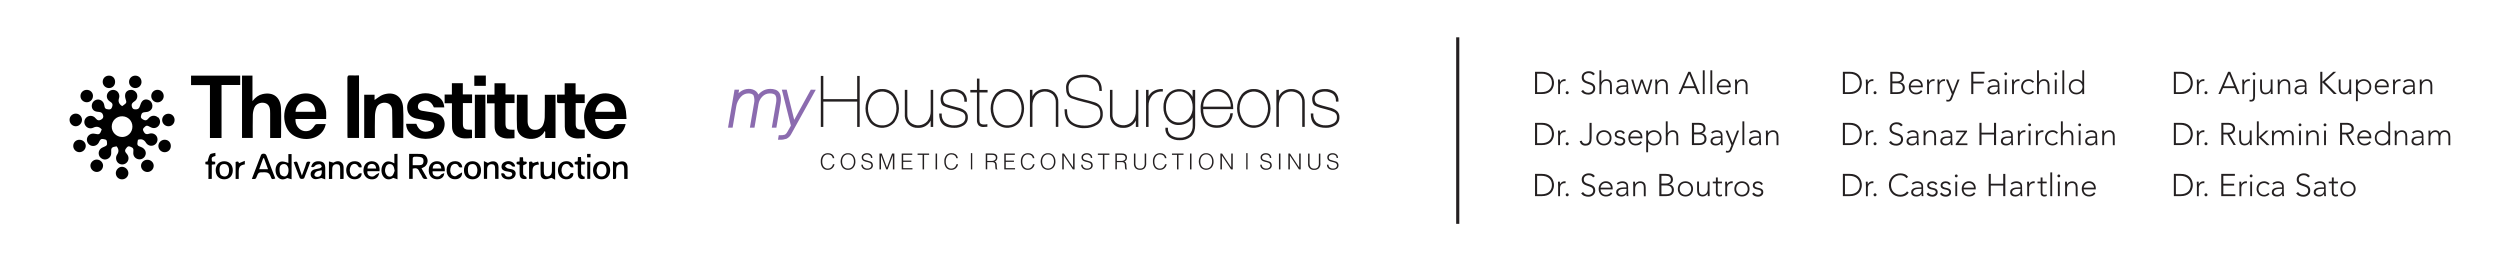 <?xml version="1.0" encoding="UTF-8"?>
<svg id="Layer_1" xmlns="http://www.w3.org/2000/svg" viewBox="0 0 636.6 68.9">
  <defs>
    <style>
      .cls-1, .cls-2 {
        fill: #231f20;
      }

      .cls-2, .cls-3 {
        fill-rule: evenodd;
      }

      .cls-3 {
        fill: #8b6baf;
      }
    </style>
  </defs>
  <rect class="cls-1" x="370.8" y="9.5" width=".8" height="47.5"/>
  <g id="Layer_1-2">
    <g>
      <path d="M71.51,35.14h-2.72c0-.28,0-.53,0-.77,0-1.83,0-3.65,0-5.48,0-.25,0-.5-.02-.75-.07-1.09-.55-1.73-1.43-1.93-.99-.23-2.15.24-2.55,1.16-.24.57-.39,1.22-.41,1.84-.05,1.96-.02,3.92-.02,5.92h-2.73v-15.88h2.66v6.49c.78-.98,1.57-1.56,2.61-1.79,2.67-.58,4.52.77,4.65,3.62.11,2.44.02,4.89.02,7.33,0,.06-.04.13-.08.23Z"/>
      <path d="M95.45,35.14h-2.71v-11.01h2.64v1.33c.73-.46,1.38-1.07,2.15-1.34,2.78-.96,4.94.38,5.12,3.29.15,2.55.03,5.11.03,7.72h-2.73c-.01-.27-.03-.53-.03-.8-.02-2.08,0-4.16-.06-6.23-.03-1.1-.56-1.71-1.45-1.9-1.01-.21-2.17.27-2.52,1.2-.26.66-.39,1.41-.41,2.12-.06,1.85-.02,3.7-.02,5.62Z"/>
      <path d="M61.16,19.25v2.39h-4.75v13.5h-2.95v-13.47h-4.81v-2.41h12.51Z"/>
      <path d="M141.47,35.14h-2.63v-1.59l-.22-.15c-.04.12-.07.25-.14.36-1.09,1.68-3.35,1.91-4.85,1.33-1.21-.47-1.93-1.45-1.98-2.66-.11-2.75-.03-5.51-.03-8.3h2.73c0,.76,0,1.48,0,2.2,0,1.53-.02,3.06,0,4.59.02,1.19.56,1.93,1.48,2.1,1.1.2,2.1-.27,2.51-1.32.23-.58.35-1.23.37-1.85.05-1.89.02-3.78.02-5.71h2.73v11.01Z"/>
      <path d="M103.41,31.53h2.6c.63,1.73,1.8,2.35,3.42,1.82.7-.23,1.13-.78,1.09-1.41-.05-.72-.53-1.02-1.17-1.14-1.12-.21-2.26-.35-3.37-.62-1.23-.29-2.11-1.03-2.27-2.36-.17-1.41.41-2.55,1.62-3.24,1.97-1.12,4.04-1.09,6.04-.05,1.08.56,1.67,1.52,1.76,2.82h-2.65c-.62-1.55-1.78-2.1-3.16-1.49-.57.25-.93.65-.9,1.32.03.66.48.91,1.02,1.02.88.17,1.76.27,2.64.41.36.06.71.16,1.06.26,2.85.86,2.4,4.17.9,5.39-1.86,1.5-5.58,1.47-7.38-.12-.77-.68-1.22-1.52-1.24-2.63Z"/>
      <path d="M125.93,21.2h2.79v2.86h2.3v2.18h-2.31c0,.57,0,1.09,0,1.6,0,1.17,0,2.33,0,3.5,0,1.35.36,1.69,1.72,1.69.18,0,.36,0,.58,0v2.15c-1.19.09-2.37.25-3.5-.29-1.09-.52-1.54-1.46-1.56-2.61-.02-1.71,0-3.43-.01-5.14,0-.25,0-.5,0-.82h-1.93v-2.22h1.91v-2.88Z"/>
      <path d="M117.87,26.26c0,1.43,0,2.77,0,4.11,0,.37,0,.73,0,1.1,0,1.18.38,1.55,1.57,1.55.22,0,.45,0,.7,0,.02.15.05.25.05.36,0,.57,0,1.14,0,1.78-1.2.09-2.35.24-3.46-.26-1.1-.5-1.59-1.43-1.62-2.58-.04-1.74-.02-3.47-.03-5.21,0-.25,0-.49,0-.82h-1.86v-2.22h1.85v-2.88h2.78v2.84h2.36v2.21h-2.34Z"/>
      <path d="M143.81,26.26c-.54,0-.99-.01-1.45,0-.33.01-.52-.08-.51-.45.02-.54,0-1.09,0-1.72h1.94v-2.89h2.78v2.84h2.32v2.2h-2.3c0,1.29,0,2.5,0,3.7,0,.53,0,1.05,0,1.58,0,1.1.39,1.49,1.48,1.5.25,0,.5,0,.83,0v2.14c-1.33.12-2.63.29-3.81-.44-.9-.55-1.25-1.43-1.27-2.44-.02-1.74-.02-3.47-.02-5.21,0-.24,0-.49,0-.81Z"/>
      <path d="M91.42,19.2v15.92h-2.91c-.02-.2-.04-.4-.04-.6,0-4.86,0-9.73-.01-14.59,0-.55.12-.78.72-.74.72.05,1.45.01,2.25.01Z"/>
      <path d="M123.6,24.12v11.02h-2.68v-11.02h2.68Z"/>
      <path d="M127.62,44.17c.46-.12.79-.11,1.02.45.19.47,1.22.52,1.59.16.35-.34.24-.81-.24-.96-.39-.12-.81-.14-1.21-.23-.61-.14-1.08-.46-1.08-1.15,0-.65.39-1.04.98-1.26,1.17-.43,2.39.14,2.5,1.2-.37.07-.68.16-.98-.28-.16-.23-.63-.35-.95-.33-.24.02-.45.34-.68.53.21.19.39.46.64.56.42.16.9.15,1.33.31.71.26.94.85.66,1.55-.3.75-1.15,1.1-2.22.91-.84-.15-1.31-.65-1.36-1.45Z"/>
      <path d="M141.36,45.77c-.43-.22-.71-.36-.95-.49-.43.12-.91.33-1.4.36-.78.04-1.32-.45-1.35-1.24-.05-1.04-.01-2.09-.01-3.19h.83c0,.8,0,1.61,0,2.42,0,.9.26,1.27.87,1.29.66.02,1.12-.43,1.17-1.24.05-.81.01-1.63.01-2.48h.83v4.57Z"/>
      <path d="M83.77,41.1c.36.11.66.2,1.12.33.02,0,.21-.13.41-.22,1.11-.48,2.14.13,2.19,1.32.04.98,0,1.96,0,3.02-.28.01-.51.02-.87.04,0-.91,0-1.77,0-2.62,0-.82-.23-1.12-.84-1.16-.66-.04-1.12.34-1.17,1.07-.06.86-.01,1.73-.01,2.67-.29.02-.53.03-.84.04v-4.5Z"/>
      <path d="M123.22,41.02c.4.18.67.31,1.01.47.22-.09.58-.31.96-.38,1.06-.18,1.73.39,1.75,1.46.02.98,0,1.95,0,2.98h-.86c0-.86,0-1.7,0-2.54,0-.88-.23-1.18-.87-1.2-.69-.02-1.15.44-1.17,1.23-.02.82,0,1.64,0,2.5h-.82v-4.52Z"/>
      <path d="M156.09,45.54v-4.48c.38.15.67.27,1.02.41.23-.09.62-.31,1.03-.36,1.01-.13,1.63.42,1.66,1.43.03,1,0,2,0,3.03h-.85c0-.83,0-1.66,0-2.5,0-.89-.26-1.24-.91-1.25-.71-.01-1.12.42-1.14,1.25-.02.62-.04,1.23,0,1.85.04.6-.18.8-.83.63Z"/>
      <path d="M120.78,21.86v-2.62h2.93v2.62h-2.93Z"/>
      <path d="M41.69,24.5c-.02.88-.77,1.6-1.64,1.57-.85-.03-1.54-.76-1.54-1.61,0-.89.71-1.6,1.61-1.59.9.01,1.58.72,1.57,1.63Z"/>
      <path d="M117.72,42.6c-.46.05-.79.14-1.03-.42-.29-.68-1.46-.56-1.8.15-.32.67-.35,1.41.03,2.04.16.27.6.52.92.52.31,0,.63-.3.94-.48.27-.15.54-.31.88-.51.07,1.04-.58,1.67-1.58,1.74-1.29.1-2.23-.7-2.34-1.97-.13-1.47.62-2.5,1.9-2.61,1.16-.1,1.97.47,2.07,1.53Z"/>
      <path d="M92.1,42.59c-.38.06-.7.16-.95-.34-.35-.7-1.42-.67-1.8.02-.39.7-.38,1.46,0,2.17.37.71,1.4.72,1.83.06q.3-.46.91-.38c.05.88-.61,1.48-1.67,1.53-1.33.06-2.2-.79-2.26-2.2-.05-1.39.79-2.36,2.07-2.39,1.14-.03,1.86.55,1.88,1.53Z"/>
      <path d="M41.91,38.76c-.89-.01-1.6-.75-1.58-1.64.02-.84.75-1.54,1.61-1.54.92,0,1.59.71,1.56,1.64-.02.89-.71,1.55-1.59,1.54Z"/>
      <path d="M44.46,30.53c0,.92-.68,1.63-1.58,1.62-.86,0-1.56-.7-1.59-1.57-.02-.89.7-1.62,1.6-1.62.88,0,1.56.68,1.57,1.56Z"/>
      <path d="M20.88,30.52c0,.87-.74,1.64-1.59,1.63-.87,0-1.58-.75-1.58-1.64,0-.89.73-1.6,1.62-1.58.85.01,1.54.73,1.55,1.59Z"/>
      <path d="M29.31,20.86c0,.89-.66,1.56-1.55,1.57-.89,0-1.62-.72-1.61-1.61.01-.91.71-1.58,1.64-1.56.9.02,1.52.67,1.52,1.59Z"/>
      <path d="M23.67,24.45c0,.88-.69,1.58-1.55,1.59-.89.01-1.64-.71-1.63-1.59,0-.89.73-1.59,1.64-1.57.88.01,1.56.7,1.55,1.58Z"/>
      <path d="M146.04,42.59c-.47.1-.78.08-1.02-.42-.33-.65-1.4-.56-1.76.11-.38.71-.38,1.45.01,2.16.39.7,1.44.74,1.8.04.24-.47.53-.46.93-.37.05.86-.59,1.47-1.59,1.54-1.31.09-2.22-.71-2.33-2.05-.11-1.39.66-2.42,1.9-2.54,1.16-.11,1.97.47,2.06,1.52Z"/>
      <path d="M37.51,43.8c-.88-.01-1.63-.76-1.6-1.62.03-.84.76-1.51,1.63-1.5.88,0,1.6.7,1.6,1.53,0,.88-.74,1.6-1.63,1.59Z"/>
      <path d="M20.27,38.75c-.86.02-1.58-.67-1.62-1.53-.03-.91.65-1.63,1.56-1.63.89,0,1.6.65,1.63,1.51.03.88-.69,1.63-1.57,1.65Z"/>
      <path d="M26.24,42.2c0,.88-.76,1.61-1.63,1.59-.85-.02-1.57-.74-1.59-1.58-.02-.84.77-1.6,1.65-1.58.86.02,1.58.73,1.58,1.57Z"/>
      <path d="M36.04,20.84c0,.88-.67,1.57-1.55,1.59-.89.02-1.63-.7-1.63-1.58,0-.9.71-1.6,1.62-1.59.88.01,1.55.69,1.55,1.58Z"/>
      <path d="M31.08,45.67c-.89,0-1.57-.67-1.59-1.55-.02-.87.76-1.67,1.59-1.65.85.02,1.58.74,1.61,1.58.02.88-.7,1.61-1.6,1.62Z"/>
      <path d="M54.84,38.94c.02.39.03.58.03.77-1.03.3-1.05.33-.89,1.39.25.03.52.06.82.1v.62c-.28.03-.55.07-.87.11v3.61c-.29.02-.53.03-.85.04v-3.64c-.3-.04-.52-.08-.78-.12v-.62c.23-.04.45-.07.56-.09.21-.64.29-1.3.63-1.77.2-.28.81-.27,1.35-.42Z"/>
      <path d="M79.02,41.25c-.52,1.37-1.01,2.74-1.55,4.08-.06.15-.4.24-.62.24-.18,0-.47-.12-.53-.27-.54-1.32-1.03-2.67-1.54-4,.78-.25.85-.23,1.08.44.32.92.63,1.84,1.01,2.98.26-.7.46-1.21.64-1.72.15-.41.31-.81.41-1.23.14-.62.49-.74,1.1-.53Z"/>
      <path d="M131.63,41.19c.21-.03.41-.05.66-.08.02-.35.03-.68.05-1.07h.84c.02.35.04.68.05.97.25.36,1.01-.17.9.55-.03.2-.52.33-.91.55,0,.65-.06,1.47.03,2.28.03.23.47.42.83.71v.46c-1.3.16-1.77-.23-1.77-1.45,0-.71,0-1.41,0-2.15-.37-.13-1.03.02-.69-.77Z"/>
      <path d="M148.94,41.2c-.01.24-.02.44-.03.65-.31.03-.58.05-.93.08,0,.81-.06,1.6.03,2.38.03.26.45.48.7.71.06-.04.11-.08.17-.12v.63c-1.23.25-1.75-.16-1.75-1.37,0-.73,0-1.45,0-2.21-.29-.05-.53-.09-.79-.13v-.59c.24-.05.47-.09.76-.15.02-.33.04-.67.06-1.07.25-.01.49-.02.77-.04.03.39.06.75.09,1.13.29.03.56.06.92.09Z"/>
      <path d="M60.79,45.56h-.79v-4.32c.37-.1.77-.28.83.33.46-.19.93-.38,1.51-.62v.91c-1.21.21-1.53.59-1.55,1.84,0,.61,0,1.22,0,1.86Z"/>
      <path d="M137.26,41.88c-1.31.15-1.65.53-1.66,1.7,0,.64,0,1.27,0,1.96h-.88v-4.29c.51-.16.89-.21.9.29.45-.14.92-.3,1.4-.4.02,0,.14.44.24.74Z"/>
      <path d="M149.54,41.2h.76v4.34h-.76v-4.34Z"/>
      <path d="M149.5,39.19h.88v.88h-.88v-.88Z"/>
      <path d="M40.21,29.9c-.59-.55-1.49-.57-2.13-.03-.19.16-.34.37-.52.54-.37.35-.74.25-1.13.02-.35-.22-.67-.39-.53-.94.19-.75.32-.89,1.38-.97.72-.05,1.31-.51,1.48-1.13.17-.64-.07-1.36-.56-1.72-.58-.43-1.38-.49-1.9.01-.33.32-.51.83-.66,1.29-.15.48-.34.82-.9.87-.57.05-.98-.02-1.16-.7-.18-.69.15-1,.65-1.33.63-.4.86-1.12.67-1.8-.19-.65-.79-1.11-1.48-1.13-.69-.02-1.35.37-1.52,1.05-.1.41-.05.91.09,1.31.28.81.26.99-.45,1.48-.15.1-.29.2-.43.3q-1.23-.77-.8-2.04c.24-.7-.09-1.55-.72-1.89-.71-.38-1.54-.21-2.04.42-.49.62-.46,1.5.1,2.06.19.19.43.33.65.49.43.31.41.72.25,1.16-.15.41-.31.69-.86.64-.84-.08-1.01-.19-1.15-1.12-.11-.74-.69-1.3-1.41-1.39-.71-.08-1.43.37-1.66,1.05-.25.72-.03,1.5.62,1.85.34.18.78.23,1.18.26.56.05.85.31.99.86.15.58-.1.86-.57,1.12-.49.27-.87.18-1.21-.23-.12-.14-.24-.28-.38-.39-.6-.5-1.49-.49-2.08.02-.59.51-.72,1.4-.29,2.05.46.7,1.29.93,2.05.56q1.25-.6,2.13.47c-.5,1.29-.58,1.34-1.82,1.08-.83-.18-1.66.3-1.9,1.08-.22.76.19,1.61.93,1.92.74.31,1.61,0,2.01-.71.12-.22.21-.46.36-.66.35-.47.8-.26,1.25-.18.43.08.46.35.5.68.09.8.02.9-1.07,1.35-.81.33-1.21,1.13-.97,1.95.2.71,1.03,1.25,1.75,1.12.85-.15,1.42-.86,1.37-1.71-.08-1.25.09-1.45,1.37-1.63q.87,1.02.13,2.11c-.44.65-.32,1.61.27,2.12.6.53,1.54.51,2.13-.04.6-.56.68-1.44.19-2.12-.13-.18-.29-.35-.42-.54-.29-.43-.08-.77.2-1.11.25-.31.45-.56.95-.35.79.32.91.45.81,1.45-.08.81.33,1.46,1.07,1.71.72.25,1.5-.05,1.89-.71.54-.92.06-1.99-1.06-2.37-.84-.28-.97-.5-.81-1.37.03-.15.06-.31.09-.45q1.32-.44,2.02.72c.43.72,1.28,1,2.01.67.77-.34,1.14-1.2.86-2-.26-.75-1.07-1.17-1.88-.98-.2.05-.4.13-.6.15-.53.06-.76-.29-.98-.7-.2-.36-.24-.61.09-.94.62-.62.73-.66,1.71-.12.75.41,1.58.24,2.08-.43.49-.65.41-1.56-.19-2.11ZM31.04,34.88c-1.44-.03-2.61-1.23-2.59-2.66.02-1.49,1.2-2.64,2.69-2.61,1.47.03,2.59,1.17,2.58,2.65-.01,1.48-1.21,2.66-2.68,2.63Z"/>
      <path d="M157.72,31.59c-.65-.03-1.26-.08-1.46.79-.06.26-.4.5-.66.66-.88.5-1.81.5-2.68,0-.99-.58-1.29-1.57-1.4-2.73h8.02c-.06-.76-.07-1.4-.16-2.03-.28-1.89-1.2-3.38-3.04-4.08-1.88-.71-3.76-.59-5.41.65-2.41,1.8-2.92,5.89-1.12,8.43,1.43,2.01,4.47,2.72,6.94,1.59,1.37-.63,2.21-1.7,2.56-3.27-.59,0-1.09.02-1.59,0ZM154.33,25.77c1.42.06,2.36,1.14,2.32,2.7h-5.05c.14-1.64,1.28-2.76,2.73-2.7Z"/>
      <path d="M83.05,30.31c0-.67.05-1.26,0-1.84-.32-3.21-3.15-5.19-6.32-4.57-4.88.95-5.3,7.12-3.03,9.7,1.72,1.96,5.19,2.39,7.35.91,1-.69,1.63-1.63,1.9-2.91-.76,0-1.47.02-2.17,0-.37-.01-.51.14-.72.45-.31.47-.73,1-1.23,1.18-1.89.7-3.72-.79-3.58-2.92h7.8ZM77.88,25.77c1.43,0,2.43,1.1,2.42,2.7h-5.04c.03-1.52,1.19-2.7,2.62-2.7Z"/>
      <path d="M107.99,42.54c.65-.4,1-1.16.87-1.87-.15-.82-.67-1.4-1.5-1.46-1.04-.07-2.09-.02-3.18-.02v6.35h.91v-2.6c.8-.23,1.34-.1,1.65.68.19.48.56.89.76,1.37.26.62.68.69,1.34.51-.52-.9-1.01-1.75-1.51-2.63.27-.14.47-.23.66-.34ZM106.72,42.07c-.52.01-1.04,0-1.63,0,0-.67-.02-1.25.02-1.84,0-.11.21-.3.33-.31.48-.03.96-.04,1.43.03.76.11,1.03.47.97,1.21-.05.63-.37.9-1.12.91Z"/>
      <path d="M67.9,39.73c-.14-.38-.3-.59-.77-.6-.47,0-.65.2-.76.59-.08.28-.21.55-.32.83-.63,1.63-1.25,3.26-1.92,5.01.52,0,.92.2,1.15-.37.52-1.33.54-1.32,1.94-1.32.09,0,.18,0,.27,0q1.06,0,1.41,1.02c.28.8.33.83,1.2.57-.73-1.91-1.48-3.82-2.2-5.74ZM66.01,43.07c.35-.97.68-1.87,1.01-2.77.07,0,.14,0,.21-.01.33.9.66,1.81,1.02,2.79h-2.24Z"/>
      <path d="M73.43,39.21v2.29c-1.57-.6-2.24-.5-2.85.37-.63.9-.53,2.46.21,3.26.64.69,1.44.71,2.35.2.48.14.77.22,1.11.32v-6.42h-.82ZM72.32,44.92c-.35-.04-.85-.29-.95-.57-.19-.5-.22-1.1-.16-1.64.05-.57.46-.94,1.07-.94.65,0,.98.42,1.13,1,.05.2.05.41.06.52,0,1.05-.45,1.71-1.14,1.64Z"/>
      <path d="M100.42,39.2v2.4c-1.26-.72-2.14-.66-2.78.14-.7.88-.68,2.47.06,3.32.65.76,1.54.79,2.43.23.44.15.73.25,1.09.37v-6.5c-.28.01-.52.02-.8.04ZM100.04,44.57c-.39.57-1.23.53-1.63-.03-.42-.6-.46-1.26-.23-1.95.17-.5.5-.81,1.05-.82.55,0,.89.3,1.06.8.09.25.12.53.2.92-.12.3-.22.74-.46,1.08Z"/>
      <path d="M113.26,43.61c.11-1.56-.6-2.48-1.86-2.55-1.25-.07-2.16.78-2.22,2.08-.08,1.49.68,2.45,1.99,2.51,1.12.05,1.9-.5,1.95-1.57-.34.17-.71.23-.87.44-.4.53-.92.51-1.42.35-.52-.17-.75-.62-.67-1.26h3.11ZM111.21,41.74c.71-.04,1.07.31,1.17,1.18h-2.2c0-.75.37-1.15,1.03-1.18Z"/>
      <path d="M96.64,43.61c.16-1.44-.49-2.38-1.67-2.53-1.27-.15-2.25.65-2.4,1.97-.16,1.33.59,2.44,1.77,2.59,1.19.16,2.04-.37,2.23-1.63-.42.25-.76.37-.99.6-.43.43-.93.43-1.39.24-.48-.2-.74-.63-.63-1.25h3.08ZM94.58,41.75c.72-.05,1.11.31,1.21,1.17h-2.21c-.01-.71.34-1.12,1-1.17Z"/>
      <path d="M82.81,42.66c-.01-1.02-.47-1.5-1.48-1.59-1.14-.1-1.89.4-2.08,1.44.45.12.71.06,1.01-.34.21-.27.78-.34,1.2-.36.16,0,.43.37.47.6.02.12-.32.39-.53.45-.45.14-.95.15-1.4.3-.66.22-.97.76-.89,1.37.09.63.58,1.11,1.29,1.09.52-.01,1.03-.2,1.43-.29.31.11.59.2.99.34,0-1.12,0-2.07,0-3.02ZM80.88,45.04c-.42.01-.85-.13-.82-.6.02-.27.3-.63.57-.77.37-.19.83-.21,1.29-.32.13,1.05-.25,1.66-1.03,1.68Z"/>
      <path d="M153.21,41.07c-1.31-.01-2.19.89-2.2,2.26,0,1.43.84,2.34,2.19,2.33,1.3,0,2.17-.92,2.18-2.29.01-1.35-.88-2.29-2.17-2.3ZM154.43,43.61c-.07.87-.56,1.36-1.32,1.34-.72-.02-1.15-.61-1.2-1.57.07-.31.09-.63.21-.92.23-.55.69-.76,1.28-.68.72.11,1.11.82,1.03,1.82Z"/>
      <path d="M120.31,41.06c-1.3,0-2.18.94-2.17,2.31,0,1.39.87,2.29,2.19,2.29,1.32,0,2.17-.9,2.16-2.3,0-1.38-.88-2.31-2.18-2.3ZM120.26,44.92c-.35-.05-.82-.32-.94-.61-.18-.48-.2-1.06-.14-1.58.07-.61.5-.97,1.14-.96.67,0,1.04.39,1.18,1.03.04.18.05.36.06.41,0,1.2-.46,1.83-1.3,1.72Z"/>
      <path d="M57.11,41.06c-1.31,0-2.18.91-2.18,2.29,0,1.4.83,2.3,2.16,2.31,1.32,0,2.18-.89,2.19-2.28.01-1.38-.86-2.31-2.16-2.32ZM57.02,44.93c-.33-.04-.79-.28-.9-.55-.19-.48-.26-1.05-.19-1.57.09-.74.56-1.07,1.2-1.05.63.02,1.04.41,1.17,1.12.03.16.03.32.03.35,0,1.2-.46,1.8-1.31,1.7Z"/>
    </g>
  </g>
  <g>
    <path id="Path_50" class="cls-3" d="M188.04,23.75c.13-.12.27-.24.41-.35.62-.49,1.39-.76,2.18-.77.69-.03,1.37.19,1.91.63.25.22.44.5.57.81.26-.31.57-.58.9-.8.63-.42,1.36-.64,2.12-.64.89,0,1.86.21,2.35,1.03.46.78.43,1.8.28,2.66l-1.06,6.19h-1.17l1.08-6.28c.1-.57.17-1.38-.13-1.9-.27-.47-.97-.54-1.46-.54-.7,0-1.38.27-1.87.78-.54.53-.89,1.22-1.01,1.96l-1.02,5.98h-1.17l1.05-6.14c.16-.66.12-1.35-.09-2-.23-.5-.89-.58-1.38-.58-.75.01-1.46.36-1.93.94-.6.67-1,1.51-1.13,2.4l-.92,5.38h-1.17l1.66-9.68h1.17l-.16.91h0ZM201.39,31.98l-2.3-9.14h1.24s1.91,7.67,1.91,7.67l4.22-7.68,1.27.03-6.23,11.24c-.26.54-.7.98-1.24,1.24-.55.18-1.12.27-1.7.25h-.46l.2-1.16h.37c.41.02.83-.03,1.22-.15.28-.2.5-.47.65-.78l.85-1.51h0Z"/>
    <path id="Path_51" class="cls-2" d="M209.65,25.88v6.45h-.64v-13h.64v5.91h8.62v-5.91h.64v13h-.64v-6.45h-8.62ZM224.65,22.67c1.22-.05,2.38.49,3.13,1.46,1.5,2.08,1.5,4.89,0,6.97-1.47,1.73-4.06,1.95-5.8.48-.17-.14-.33-.3-.47-.47-1.5-2.08-1.5-4.9,0-6.98.75-.97,1.92-1.51,3.15-1.46ZM236.99,30.69c-.6,1.2-1.85,1.94-3.19,1.87-1.76.12-3.28-1.2-3.4-2.95-.01-.16-.01-.33,0-.49v-6.23h.64v6.17c-.06.79.23,1.57.78,2.13,1.29,1.08,3.21.93,4.33-.32.58-.76.88-1.7.84-2.66v-5.32h.64v9.44h-.64v-1.64h0ZM245.56,25.74c.05-.69-.22-1.36-.74-1.82-1.22-.77-2.76-.8-4.01-.1-.43.29-.68.78-.66,1.3-.02.33.06.67.23.96.15.22.36.39.61.48.36.13.73.24,1.09.34.64.18,1.27.34,1.91.51.69.14,1.32.45,1.86.9.41.41.63.98.6,1.56.04.82-.35,1.6-1.04,2.04-.72.45-1.56.68-2.41.65-.99,0-2.1-.17-2.87-.85-.76-.67-.97-1.68-.97-2.66v-.14h.64v.14c-.06.8.23,1.59.81,2.16.69.51,1.54.77,2.4.71.7.01,1.38-.16,1.98-.51.54-.3.86-.88.83-1.5.06-.53-.2-1.05-.66-1.33-.62-.3-1.27-.53-1.95-.68-.56-.14-1.14-.28-1.69-.45-.41-.13-.8-.28-1.19-.46-.7-.31-.82-1.19-.82-1.86.01-.66.31-1.28.81-1.7.64-.59,1.59-.74,2.43-.74.91-.05,1.8.21,2.54.75.64.59.98,1.45.92,2.32v.14h-.64v-.14h0ZM249.4,23.53v6.88c0,.29.02.86.28,1.06.24.16.52.24.81.23.25.01.5,0,.74-.05l.19-.06v.69h-.14c-.13,0-.26.01-.39.03-.16.02-.32.03-.49.03-.44.02-.87-.13-1.2-.42-.32-.4-.48-.91-.43-1.43v-6.95h-1.69v-.64h1.69v-2.89h.64v2.89h2.07v.64h-2.07ZM256.52,22.67c1.22-.05,2.38.49,3.13,1.46,1.5,2.08,1.5,4.89,0,6.97-1.47,1.73-4.06,1.95-5.8.48-.17-.14-.33-.3-.47-.47-1.5-2.08-1.5-4.9,0-6.98.75-.97,1.92-1.51,3.15-1.46h0ZM262.9,24.53c.22-.44.54-.83.93-1.14.65-.49,1.45-.75,2.26-.72.91-.04,1.79.29,2.46.9.65.68,1,1.59.94,2.53v6.21h-.64v-6.16c.05-.79-.23-1.56-.78-2.13-1.29-1.07-3.21-.93-4.33.32-.58.76-.88,1.69-.84,2.65v5.32h-.64v-9.43h.64v1.64h0ZM279.94,23.03c0-.98-.25-1.95-1.07-2.56-.86-.58-1.89-.86-2.93-.81-.95-.02-1.9.21-2.73.67-.75.43-1.18,1.25-1.11,2.11,0,.83.18,1.74,1.05,2.05,1.01.35,2.07.63,3.1.89.87.22,1.82.44,2.67.73.52.19.97.52,1.31.95.42.58.63,1.29.58,2.01.05,1.08-.49,2.09-1.4,2.66-.96.61-2.09.92-3.23.9-1.34.07-2.65-.34-3.72-1.14-1.06-.88-1.39-2.2-1.39-3.53v-.14h.64v.14c0,1.13.25,2.31,1.17,3.06s2.15.96,3.3.96c1,.03,1.98-.23,2.84-.75.76-.46,1.2-1.3,1.16-2.19,0-.77-.16-1.65-.91-2.03-.98-.44-2.01-.77-3.07-.99-1.15-.26-2.29-.59-3.39-1-1.08-.42-1.35-1.52-1.35-2.58-.07-1.06.44-2.06,1.34-2.62.95-.55,2.04-.83,3.14-.8,1.19-.05,2.36.28,3.34.95.98.74,1.29,1.87,1.29,3.05v.14h-.64v-.14h0ZM289.23,30.69c-.6,1.2-1.85,1.94-3.19,1.87-1.76.12-3.28-1.2-3.4-2.96-.01-.16-.01-.32,0-.49v-6.23h.64v6.17c-.06.79.23,1.57.78,2.13,1.29,1.08,3.21.93,4.33-.32.58-.76.88-1.7.84-2.66v-5.32h.64v9.44h-.64v-1.64h0ZM292.47,24.53c.23-.45.56-.84.96-1.15.75-.51,1.64-.75,2.53-.71h.14v.64h-.14c-.98-.06-1.94.32-2.6,1.05-.61.74-.93,1.68-.89,2.64v5.32h-.64v-9.44h.64v1.64h0ZM303.71,29.88c-.27.5-.65.92-1.13,1.23-.7.47-1.52.72-2.37.72-1.13.06-2.21-.43-2.92-1.31-.7-.92-1.07-2.06-1.03-3.21-.04-1.19.33-2.36,1.06-3.3,1.37-1.53,3.69-1.77,5.34-.55.43.32.77.74,1.01,1.23l.03-1.79h.64v8.99c0,1.05-.24,2.12-1.03,2.85-.82.68-1.86,1.02-2.92.96-.92.04-1.83-.22-2.59-.74-.71-.54-1.1-1.4-1.04-2.29v-.14h.64v.14c-.05.7.26,1.37.81,1.79.64.42,1.4.63,2.16.6.9.06,1.78-.22,2.49-.78.6-.64.91-1.51.85-2.39v-2h0ZM306.38,27.8c-.03,1.06.26,2.1.84,2.98.63.86,1.6,1.13,2.63,1.13.83.03,1.65-.24,2.3-.76.64-.56,1.04-1.34,1.13-2.18l.02-.12h.64l-.02.16c-.08,1-.55,1.93-1.3,2.58-.76.65-1.74.99-2.74.96-1.23,0-2.37-.36-3.13-1.37-.72-1.05-1.07-2.3-1.02-3.57-.06-1.31.37-2.59,1.21-3.59.73-.86,1.81-1.36,2.94-1.35,1.22-.07,2.39.47,3.12,1.45.71,1.04,1.07,2.28,1.03,3.53v.14h-7.66ZM319.27,22.67c1.22-.05,2.38.49,3.13,1.46,1.5,2.08,1.5,4.89,0,6.97-1.47,1.73-4.06,1.95-5.8.48-.17-.14-.33-.3-.47-.47-1.5-2.08-1.5-4.9,0-6.98.75-.97,1.92-1.51,3.15-1.46h0ZM325.65,24.53c.22-.44.54-.83.93-1.14.65-.49,1.45-.75,2.26-.72.91-.04,1.79.29,2.46.9.65.68.99,1.59.94,2.53v6.21h-.64v-6.16c.05-.79-.23-1.56-.78-2.13-1.29-1.07-3.21-.93-4.33.32-.58.76-.88,1.69-.84,2.65v5.32h-.64v-9.43h.64v1.64h0ZM340.18,25.73c.05-.69-.22-1.36-.74-1.82-1.22-.77-2.76-.8-4.01-.1-.43.29-.68.78-.66,1.3-.02.33.06.67.23.96.15.22.36.39.61.48.36.13.73.24,1.09.34.64.18,1.27.34,1.91.51.69.14,1.32.45,1.86.9.41.41.63.98.6,1.56.04.82-.35,1.6-1.04,2.04-.72.45-1.56.68-2.41.65-.99,0-2.1-.17-2.87-.85-.76-.67-.97-1.68-.97-2.66v-.14h.64v.14c-.06.8.23,1.59.81,2.16.69.51,1.54.77,2.4.71.7.01,1.38-.16,1.98-.51.54-.3.86-.88.83-1.5.06-.53-.2-1.05-.66-1.33-.62-.3-1.27-.53-1.95-.69-.56-.14-1.14-.28-1.69-.45-.41-.13-.8-.28-1.19-.46-.7-.31-.82-1.19-.82-1.86.01-.66.31-1.28.81-1.7.64-.59,1.59-.74,2.43-.74.91-.05,1.8.21,2.54.75.64.59.98,1.45.92,2.32v.14h-.64v-.14h0ZM224.65,31.92c1.03.05,2.02-.42,2.65-1.24,1.29-1.83,1.29-4.28,0-6.11-1.2-1.46-3.36-1.68-4.82-.48-.17.14-.33.3-.48.47-1.3,1.83-1.3,4.28,0,6.11.63.83,1.62,1.29,2.66,1.25h0ZM256.52,31.92c1.03.05,2.02-.42,2.65-1.24,1.29-1.83,1.29-4.28,0-6.11-1.2-1.46-3.36-1.68-4.82-.48-.17.14-.33.3-.48.47-1.3,1.83-1.3,4.28,0,6.11.63.83,1.62,1.29,2.66,1.25h0ZM300.35,23.31c-.98-.05-1.92.37-2.53,1.13-.63.82-.95,1.83-.92,2.86-.04,1.01.26,2.01.87,2.81.59.72,1.5,1.12,2.43,1.07.98.05,1.92-.36,2.56-1.1.64-.78.98-1.77.94-2.79.02-1.02-.29-2.01-.9-2.83-.58-.77-1.5-1.21-2.46-1.16h0ZM313.4,27.16c.01-.99-.31-1.95-.91-2.73-.63-.76-1.58-1.17-2.56-1.12-.95-.01-1.87.38-2.51,1.09-.68.75-1.06,1.74-1.04,2.76h7.02ZM319.27,31.92c1.03.05,2.02-.42,2.65-1.24,1.29-1.83,1.29-4.28,0-6.11-1.2-1.46-3.36-1.68-4.82-.48-.17.14-.33.3-.48.47-1.3,1.83-1.3,4.28,0,6.11.63.83,1.62,1.29,2.66,1.25h0Z"/>
    <path id="Path_52" class="cls-2" d="M212.49,41.81c-.11.87-.88,1.49-1.75,1.44-.54.03-1.06-.22-1.36-.67-.27-.43-.4-.94-.38-1.44-.05-.61.15-1.22.56-1.67.36-.32.83-.49,1.31-.46.34-.01.68.08.97.26.34.24.56.61.6,1.02h-.39c-.05-.31-.21-.58-.46-.76-.24-.14-.52-.21-.8-.2-.43-.02-.83.18-1.07.53-.24.38-.36.82-.34,1.26-.02.43.08.85.3,1.23.25.38.68.61,1.14.58.27,0,.53-.08.75-.24.27-.22.46-.53.53-.87h.4ZM217.82,41.13c.02.52-.13,1.03-.44,1.45-.34.45-.88.7-1.45.67-.52.02-1.03-.19-1.37-.58-.66-.9-.68-2.12-.04-3.03.34-.42.86-.66,1.4-.63.54-.03,1.06.2,1.41.62.34.43.51.97.48,1.51h0ZM217.44,41.12c.02-.47-.12-.93-.4-1.31-.27-.33-.68-.51-1.11-.49-.44-.02-.86.18-1.12.54-.26.37-.39.81-.37,1.25-.02.44.1.88.34,1.25.27.37.71.58,1.17.55.45.02.89-.19,1.15-.56.24-.37.36-.8.34-1.24h0ZM222.28,42.07c.02.37-.16.72-.47.92-.3.18-.64.27-.99.25-.41.03-.81-.11-1.12-.38-.25-.25-.38-.58-.36-.93h.37c0,.29.13.56.35.75.24.17.52.26.81.24.29.02.57-.07.79-.26.15-.14.24-.34.23-.55,0-.14-.03-.28-.11-.4-.08-.11-.19-.2-.32-.26-.3-.11-.6-.2-.91-.26-.2-.04-.39-.11-.57-.2-.15-.07-.28-.17-.38-.3-.12-.18-.19-.4-.18-.62,0-.29.12-.56.35-.74.29-.23.65-.34,1.02-.32.37-.02.74.11,1.01.35.23.22.36.53.34.85h-.36c.01-.26-.1-.51-.31-.67-.2-.14-.43-.21-.67-.2-.26-.01-.52.06-.73.21-.18.13-.28.35-.27.57,0,.13.03.25.1.35.08.11.19.19.31.24.5.15,1.01.3,1.51.45.36.16.57.53.55.92h0ZM227.74,43.14h-.38v-3.6l-1.33,3.6h-.36l-1.33-3.6v3.6h-.39v-4.04h.58l1.32,3.57,1.31-3.57h.58v4.04h0ZM232.35,43.14h-2.74v-4.04h2.69v.33h-2.31v1.46h2.08v.33h-2.08v1.6h2.36v.33h0ZM236.59,39.43h-1.28v3.71h-.38v-3.71h-1.28v-.33h2.94v.33h0ZM238.62,43.14h-.38v-4.04h.38v4.04ZM243.95,41.81c-.11.87-.88,1.49-1.75,1.44-.54.03-1.06-.22-1.36-.67-.27-.43-.4-.94-.38-1.44-.05-.61.15-1.22.56-1.67.36-.32.83-.49,1.31-.46.34-.01.68.08.97.26.34.24.56.61.6,1.02h-.39c-.05-.31-.21-.58-.47-.76-.24-.14-.52-.21-.8-.2-.43-.02-.83.18-1.07.53-.24.38-.36.82-.34,1.26-.02.43.08.85.3,1.23.25.38.68.61,1.14.58.27,0,.53-.08.75-.24.27-.22.46-.53.53-.87h.4ZM247.57,43.14h-.34v-4.14h.34v4.14h0ZM253.99,43.14h-.42c-.06-.12-.09-.25-.1-.38-.02-.17-.04-.34-.04-.52.02-.22-.02-.45-.1-.66-.16-.22-.43-.32-.7-.29h-1.24v1.83h-.38v-4.04h1.58c.35-.02.7.06,1,.24.26.19.39.5.37.82.01.22-.05.45-.17.63-.13.16-.3.28-.49.35.18.06.32.18.4.35.09.23.13.48.12.73,0,.19,0,.39.03.58,0,.11.05.22.13.29v.04h0ZM253.58,40.18c.01-.19-.06-.38-.19-.52-.22-.17-.5-.25-.78-.23h-1.22v1.55h1.21c.26.01.51-.06.72-.21.18-.14.28-.36.27-.59h0ZM258.47,43.14h-2.74v-4.04h2.69v.33h-2.31v1.46h2.08v.33h-2.08v1.6h2.36v.33h0ZM263.44,41.81c-.11.87-.88,1.49-1.75,1.44-.54.03-1.06-.22-1.36-.67-.27-.43-.4-.94-.38-1.44-.05-.61.15-1.22.56-1.67.36-.32.83-.49,1.31-.46.34-.01.68.08.97.26.34.24.56.61.6,1.02h-.39c-.05-.31-.21-.58-.47-.76-.24-.14-.52-.21-.8-.2-.42-.02-.83.18-1.07.53-.24.38-.36.82-.34,1.26-.02.43.08.85.3,1.23.25.38.68.61,1.14.58.27,0,.53-.08.75-.24.27-.22.46-.53.53-.87h.4ZM268.76,41.13c.02.52-.13,1.03-.44,1.45-.68.8-1.89.89-2.69.21-.05-.04-.09-.08-.13-.12-.66-.9-.68-2.12-.04-3.03.34-.42.86-.66,1.4-.63.54-.03,1.06.2,1.41.62.34.43.51.97.48,1.51h0ZM268.38,41.12c.02-.47-.12-.93-.4-1.31-.27-.33-.68-.51-1.11-.49-.44-.02-.86.18-1.12.54-.26.37-.39.81-.37,1.25-.02.44.1.88.34,1.25.27.37.71.58,1.17.55.45.02.89-.19,1.15-.56.24-.37.36-.8.34-1.24h0ZM273.64,43.14h-.44l-2.32-3.52v3.52h-.39v-4.04h.43l2.33,3.53v-3.53h.39v4.04h0ZM278.25,42.07c.02.37-.16.72-.47.92-.3.18-.64.27-.99.25-.41.03-.81-.11-1.12-.38-.25-.25-.38-.58-.36-.93h.37c0,.29.13.56.35.75.24.17.52.26.81.24.29.02.57-.07.79-.26.15-.14.24-.34.23-.55,0-.14-.03-.28-.11-.4-.08-.11-.19-.2-.32-.26-.3-.11-.6-.2-.91-.26-.2-.04-.39-.11-.57-.2-.15-.07-.28-.17-.38-.3-.12-.18-.19-.4-.18-.62,0-.29.12-.56.35-.74.29-.23.65-.34,1.02-.32.37-.02.74.11,1.02.35.23.22.36.53.34.85h-.36c.01-.26-.1-.51-.31-.67-.2-.14-.43-.21-.67-.2-.26-.01-.52.06-.73.21-.18.13-.28.35-.27.57,0,.13.03.25.1.35.08.11.19.19.31.24.5.15,1.01.3,1.51.45.36.16.57.53.55.92h0ZM282.5,39.43h-1.28v3.71h-.38v-3.71h-1.28v-.33h2.94v.33ZM287,43.14h-.42c-.06-.12-.09-.25-.1-.38-.02-.17-.04-.34-.04-.52.02-.22-.02-.45-.1-.66-.16-.22-.43-.32-.7-.29h-1.24v1.83h-.38v-4.04h1.58c.35-.02.7.06,1,.24.26.19.39.5.37.82.01.22-.05.45-.17.63-.13.16-.3.28-.49.35.18.06.32.18.4.35.09.23.13.48.12.73,0,.19,0,.39.03.58,0,.11.05.22.13.29v.04h0ZM286.59,40.18c.01-.19-.06-.38-.19-.52-.22-.17-.5-.25-.78-.23h-1.22v1.55h1.21c.26.01.51-.06.72-.21.18-.14.28-.36.27-.59h0ZM291.87,41.61c.03.45-.11.89-.41,1.23-.31.29-.73.43-1.15.41-.4.02-.8-.1-1.12-.36-.33-.34-.49-.8-.45-1.27v-2.52h.38v2.42c-.03.38.07.76.29,1.07.23.24.56.36.89.33.32.03.64-.08.87-.29.24-.31.35-.7.31-1.09v-2.44h.38v2.51h0ZM297.07,41.81c-.11.87-.88,1.49-1.75,1.44-.54.03-1.06-.22-1.36-.67-.27-.43-.4-.94-.38-1.44-.05-.61.15-1.22.56-1.67.36-.32.83-.49,1.31-.46.34-.01.68.08.97.26.34.24.56.61.6,1.02h-.39c-.05-.31-.21-.58-.47-.76-.24-.14-.52-.21-.8-.2-.42-.02-.83.18-1.07.53-.24.38-.36.82-.34,1.26-.02.43.08.85.3,1.23.25.38.68.61,1.14.58.27,0,.53-.08.75-.24.27-.22.46-.53.53-.87h.4ZM301.37,39.43h-1.28v3.71h-.38v-3.71h-1.28v-.33h2.94v.33h0ZM303.4,43.14h-.38v-4.04h.38v4.04ZM309.03,41.13c.02.52-.13,1.03-.44,1.45-.68.8-1.89.89-2.69.21-.05-.04-.09-.08-.13-.12-.66-.9-.68-2.12-.04-3.03.34-.42.86-.66,1.4-.63.54-.03,1.06.2,1.41.62.34.43.51.97.48,1.51h0ZM308.65,41.12c.02-.47-.12-.93-.4-1.31-.27-.33-.68-.51-1.11-.49-.44-.02-.86.18-1.12.54-.26.37-.39.81-.37,1.25-.02.44.1.88.34,1.25.27.37.71.58,1.17.55.45.02.89-.19,1.15-.56.24-.37.36-.8.34-1.24h0ZM313.91,43.14h-.44l-2.32-3.52v3.52h-.39v-4.04h.43l2.33,3.53v-3.53h.39v4.04h0ZM317.68,43.14h-.34v-4.14h.34v4.14h0ZM323.85,42.07c.02.37-.16.72-.47.92-.3.18-.64.27-.99.25-.41.03-.81-.11-1.12-.38-.25-.25-.38-.58-.36-.93h.37c0,.29.13.56.35.75.24.17.52.26.81.24.29.02.57-.07.79-.26.15-.14.24-.34.23-.55,0-.14-.03-.28-.11-.4-.08-.11-.19-.2-.32-.26-.3-.11-.6-.2-.91-.26-.2-.04-.39-.11-.57-.2-.15-.07-.28-.17-.38-.3-.12-.18-.19-.4-.18-.62,0-.29.12-.56.35-.74.29-.23.65-.34,1.02-.32.37-.02.74.11,1.01.35.23.22.36.53.34.85h-.36c.01-.26-.1-.51-.31-.67-.2-.14-.43-.21-.67-.2-.26-.01-.52.06-.73.21-.18.13-.28.35-.27.57,0,.13.03.25.1.35.08.11.19.19.31.24.5.15,1.01.3,1.51.45.35.16.57.53.55.92h0ZM326.05,43.14h-.38v-4.04h.38v4.04ZM331.21,43.14h-.44l-2.32-3.52v3.52h-.39v-4.04h.43l2.33,3.53v-3.53h.39v4.04h0ZM336.23,41.62c.03.45-.11.89-.41,1.23-.31.29-.73.43-1.15.41-.78.09-1.49-.47-1.58-1.26-.01-.12-.01-.25,0-.37v-2.52h.38v2.42c-.03.38.07.76.29,1.07.23.24.56.36.89.33.32.03.64-.08.87-.29.24-.31.35-.7.31-1.09v-2.44h.38v2.51h0ZM340.84,42.07c.02.37-.16.72-.47.92-.3.18-.64.27-.99.25-.41.03-.81-.11-1.12-.38-.25-.25-.38-.58-.36-.93h.37c0,.29.13.56.35.75.24.17.52.26.81.24.29.02.57-.07.79-.26.15-.14.24-.34.23-.55,0-.14-.03-.28-.11-.4-.08-.11-.19-.2-.32-.26-.3-.11-.6-.2-.91-.26-.2-.04-.39-.11-.57-.2-.15-.07-.28-.17-.38-.3-.12-.18-.19-.4-.18-.62,0-.29.12-.56.35-.74.29-.23.65-.34,1.02-.32.37-.02.74.11,1.02.35.23.22.36.53.34.85h-.36c.01-.26-.1-.51-.31-.67-.2-.14-.43-.21-.67-.2-.26-.01-.52.06-.73.21-.18.13-.28.35-.27.57,0,.13.03.25.1.35.08.11.19.19.31.24.5.15,1.01.3,1.51.45.36.16.57.53.55.92h0Z"/>
  </g>
  <g>
    <path class="cls-1" d="M390.88,18.28h1.75c.49,0,.91.06,1.25.18.34.12.62.27.85.46s.41.39.54.62c.13.23.23.44.29.65s.1.4.12.56.02.29.02.36,0,.19-.02.36-.05.36-.12.56-.16.43-.29.65c-.13.23-.31.43-.54.62-.23.19-.51.34-.85.46-.34.12-.76.18-1.25.18h-1.75v-5.66ZM391.41,23.47h1.09c.37,0,.72-.05,1.05-.14s.61-.24.85-.43c.24-.19.43-.44.57-.73.14-.3.21-.65.21-1.05s-.07-.76-.21-1.05c-.14-.3-.33-.54-.57-.73-.24-.19-.52-.33-.85-.43s-.67-.14-1.05-.14h-1.09v4.7Z"/>
    <path class="cls-1" d="M396.75,21.29c0-.07,0-.15,0-.25,0-.1,0-.2-.01-.3,0-.1,0-.2-.01-.28,0-.09,0-.16,0-.2h.48c0,.14,0,.27.01.4s0,.21.02.25c.12-.22.28-.4.47-.54s.43-.21.7-.21c.05,0,.09,0,.14.01.05,0,.09.02.14.03l-.06.47c-.06-.02-.12-.03-.18-.03-.21,0-.39.03-.54.1s-.28.16-.38.28-.17.25-.22.41c-.05.16-.07.33-.07.51v2.02h-.48v-2.66Z"/>
    <path class="cls-1" d="M398.69,23.61c0-.11.04-.2.11-.27.08-.07.17-.11.27-.11s.2.04.27.11c.08.07.11.17.11.27s-.04.2-.11.27c-.07.07-.17.11-.27.11s-.2-.04-.27-.11c-.07-.07-.11-.17-.11-.27Z"/>
    <path class="cls-1" d="M403.12,22.9c.14.24.32.42.54.54.22.12.47.18.76.18.18,0,.34-.03.5-.08.16-.05.29-.13.4-.22.11-.1.21-.21.27-.35.07-.14.1-.29.1-.46,0-.2-.04-.36-.12-.49s-.19-.23-.33-.32-.29-.15-.47-.21c-.17-.06-.35-.12-.54-.18-.18-.06-.36-.12-.54-.2-.17-.07-.33-.17-.47-.29-.14-.12-.25-.27-.33-.45-.08-.18-.12-.41-.12-.67,0-.25.05-.47.15-.67.1-.19.23-.36.4-.49.17-.13.36-.23.58-.3.22-.07.45-.1.69-.1.31,0,.6.05.86.16s.49.29.68.55l-.46.33c-.13-.19-.29-.33-.47-.42s-.39-.14-.64-.14c-.17,0-.33.02-.49.07-.15.04-.29.11-.4.2-.12.09-.21.2-.28.33s-.1.29-.1.47c0,.28.07.5.22.65.14.15.32.27.54.36.22.09.45.17.7.23.25.07.49.16.7.27.22.11.4.27.54.47.14.2.22.48.22.83,0,.26-.05.48-.14.68s-.23.36-.39.5c-.16.14-.35.24-.56.31-.21.07-.43.1-.66.1-.37,0-.72-.07-1.03-.2-.32-.13-.58-.35-.81-.66l.5-.34Z"/>
    <path class="cls-1" d="M407.28,17.9h.48v3h.02c.1-.2.26-.38.48-.52.22-.15.49-.22.78-.22s.52.05.7.14c.18.09.32.21.43.36.1.15.18.32.22.51s.06.39.06.59v2.2h-.48v-2.18c0-.15-.01-.29-.04-.44-.03-.14-.07-.27-.14-.38-.07-.11-.16-.2-.28-.27-.12-.07-.28-.1-.47-.1-.18,0-.34.03-.5.09-.16.06-.29.15-.41.28-.12.12-.21.28-.27.47-.07.19-.1.41-.1.67v1.85h-.48v-6.05Z"/>
    <path class="cls-1" d="M414.6,22.4c0,.18,0,.34,0,.49,0,.14,0,.28.01.4,0,.12.01.24.02.34,0,.11.02.21.04.32h-.45c-.03-.18-.05-.38-.05-.6h-.02c-.14.24-.31.42-.52.53-.21.11-.46.17-.78.17-.16,0-.32-.02-.47-.06-.15-.04-.29-.1-.42-.19-.12-.09-.22-.2-.3-.34s-.12-.31-.12-.5c0-.28.07-.51.22-.67.14-.17.32-.29.53-.37s.43-.14.67-.16.45-.04.63-.04h.56v-.22c0-.32-.1-.55-.3-.69s-.45-.21-.74-.21c-.43,0-.8.14-1.13.42l-.28-.33c.18-.17.39-.3.66-.39.26-.09.51-.13.75-.13.45,0,.81.11,1.07.32.27.21.4.55.4,1.02v.9ZM413.64,22.09c-.2,0-.4.01-.59.04s-.36.07-.51.14c-.15.06-.27.15-.36.26-.09.11-.14.24-.14.4,0,.11.03.21.08.3s.12.16.2.22c.08.06.17.1.27.13s.2.04.3.04c.26,0,.47-.04.63-.11.17-.07.3-.17.4-.29.1-.12.17-.26.2-.41.04-.15.06-.31.06-.46v-.25h-.53Z"/>
    <path class="cls-1" d="M415.36,20.25h.53l.9,3.1h.02l1.03-3.1h.46l1.1,3.1h.02l.87-3.1h.48l-1.09,3.7h-.5l-1.1-3.02h-.02l-1.03,3.02h-.5l-1.16-3.7Z"/>
    <path class="cls-1" d="M421.51,21.29c0-.07,0-.15,0-.25,0-.1,0-.2-.01-.3,0-.1,0-.2-.01-.28,0-.09,0-.16,0-.2h.48c0,.14,0,.27.01.4s0,.21.02.25h.02c.1-.2.26-.38.48-.52.22-.15.49-.22.78-.22s.52.05.7.14c.18.09.32.21.43.36.1.15.18.32.22.51s.06.39.06.59v2.2h-.48v-2.18c0-.15-.01-.29-.04-.44-.03-.14-.07-.27-.14-.38-.07-.11-.16-.2-.28-.27-.12-.07-.28-.1-.47-.1-.18,0-.34.03-.5.09-.16.06-.29.15-.41.28-.12.12-.21.28-.27.47-.07.19-.1.41-.1.67v1.85h-.48v-2.66Z"/>
    <path class="cls-1" d="M429.91,18.28h.54l2.38,5.66h-.59l-.62-1.5h-3l-.64,1.5h-.55l2.47-5.66ZM430.16,18.86l-1.32,3.1h2.6l-1.28-3.1Z"/>
    <path class="cls-1" d="M433.6,17.9h.48v6.05h-.48v-6.05Z"/>
    <path class="cls-1" d="M435.53,17.9h.48v6.05h-.48v-6.05Z"/>
    <path class="cls-1" d="M440.63,23.25c-.19.28-.42.49-.69.61s-.58.18-.91.18c-.28,0-.54-.05-.77-.14-.23-.1-.43-.23-.59-.4-.17-.17-.29-.38-.38-.62-.09-.24-.13-.5-.13-.79s.05-.53.14-.77c.09-.23.22-.44.38-.61s.36-.31.58-.41c.22-.1.47-.15.74-.15s.53.05.75.15c.22.1.4.23.54.39.15.16.26.35.33.56.07.21.11.42.11.63v.34h-3.1c0,.1.02.23.06.39s.11.31.22.46c.11.15.25.28.43.38.18.11.41.16.69.16.25,0,.48-.06.71-.18.23-.12.41-.28.53-.48l.35.3ZM440.27,21.79c0-.17-.03-.32-.1-.46-.07-.14-.16-.27-.27-.38-.12-.11-.25-.2-.41-.26s-.32-.1-.5-.1c-.26,0-.48.05-.65.16-.17.11-.31.23-.41.37-.1.14-.17.27-.22.4-.04.13-.06.22-.06.27h2.62Z"/>
    <path class="cls-1" d="M441.82,21.29c0-.07,0-.15,0-.25,0-.1,0-.2-.01-.3,0-.1,0-.2-.01-.28,0-.09,0-.16,0-.2h.48c0,.14,0,.27.01.4s0,.21.02.25h.02c.1-.2.26-.38.48-.52.22-.15.49-.22.78-.22s.52.05.7.14c.18.09.32.21.43.36.1.15.18.32.22.51s.06.39.06.59v2.2h-.48v-2.18c0-.15-.01-.29-.04-.44-.03-.14-.07-.27-.14-.38-.07-.11-.16-.2-.28-.27-.12-.07-.28-.1-.47-.1-.18,0-.34.03-.5.09-.16.06-.29.15-.41.28-.12.12-.21.28-.27.47-.07.19-.1.41-.1.67v1.85h-.48v-2.66Z"/>
    <path class="cls-1" d="M390.88,31.28h1.75c.49,0,.91.06,1.25.18.34.12.62.27.85.46s.41.39.54.62c.13.23.23.44.29.65s.1.4.12.56.02.29.02.36,0,.19-.02.36-.05.36-.12.56-.16.43-.29.65c-.13.23-.31.43-.54.62-.23.19-.51.34-.85.46-.34.12-.76.18-1.25.18h-1.75v-5.66ZM391.41,36.47h1.09c.37,0,.72-.05,1.05-.14s.61-.24.85-.43c.24-.19.43-.44.57-.73.14-.3.21-.65.21-1.05s-.07-.76-.21-1.05c-.14-.3-.33-.54-.57-.73-.24-.19-.52-.33-.85-.43s-.67-.14-1.05-.14h-1.09v4.7Z"/>
    <path class="cls-1" d="M396.75,34.29c0-.07,0-.15,0-.25,0-.1,0-.2-.01-.3,0-.1,0-.2-.01-.28,0-.09,0-.16,0-.2h.48c0,.14,0,.27.01.4s0,.21.02.25c.12-.22.28-.4.47-.54s.43-.21.7-.21c.05,0,.09,0,.14.01.05,0,.09.02.14.03l-.06.47c-.06-.02-.12-.03-.18-.03-.21,0-.39.03-.54.1s-.28.16-.38.28-.17.25-.22.41c-.05.16-.07.33-.07.51v2.02h-.48v-2.66Z"/>
    <path class="cls-1" d="M398.69,36.61c0-.11.04-.2.11-.27.08-.07.17-.11.27-.11s.2.04.27.11c.08.07.11.17.11.27s-.04.2-.11.27c-.07.07-.17.11-.27.11s-.2-.04-.27-.11c-.07-.07-.11-.17-.11-.27Z"/>
    <path class="cls-1" d="M405.27,35.28c0,.17-.01.36-.04.57s-.09.4-.19.59c-.1.18-.26.34-.46.46-.21.12-.49.19-.86.19-.42,0-.75-.11-.99-.32-.24-.21-.4-.49-.48-.84l.53-.1c.13.52.44.78.94.78.19,0,.34-.03.48-.09.13-.06.24-.15.32-.25.08-.11.14-.23.18-.38.04-.15.06-.31.06-.48v-4.13h.53v4Z"/>
    <path class="cls-1" d="M406.48,35.1c0-.28.05-.54.14-.78s.23-.44.4-.62c.17-.17.38-.31.62-.4s.5-.14.78-.14.54.05.78.14.44.23.62.4c.17.17.31.38.4.62.1.24.14.5.14.78s-.05.54-.14.78c-.1.24-.23.44-.4.62-.17.17-.38.31-.62.4-.24.1-.5.14-.78.14s-.54-.05-.78-.14c-.24-.1-.45-.23-.62-.4-.17-.17-.3-.38-.4-.62s-.14-.5-.14-.78ZM406.96,35.1c0,.21.03.4.1.59.07.18.16.34.29.48.13.14.28.24.46.32.18.08.38.12.61.12s.43-.04.61-.12c.18-.08.34-.19.46-.32.13-.14.22-.3.29-.48.07-.18.1-.38.1-.59s-.03-.4-.1-.59c-.07-.18-.16-.34-.29-.48-.13-.14-.28-.24-.46-.32-.18-.08-.38-.12-.61-.12s-.43.04-.61.12c-.18.08-.34.19-.46.32-.13.14-.22.3-.29.48-.07.18-.1.38-.1.59Z"/>
    <path class="cls-1" d="M411.45,36c.1.2.25.35.45.45s.41.16.62.16c.1,0,.2-.02.3-.05.1-.03.19-.08.27-.14s.15-.13.2-.21.08-.18.08-.28c0-.17-.05-.3-.16-.38s-.24-.15-.4-.2c-.16-.05-.34-.09-.53-.12-.19-.03-.37-.09-.53-.16-.16-.07-.29-.17-.4-.3s-.16-.31-.16-.54c0-.18.04-.34.11-.47.07-.13.17-.24.29-.33.12-.09.25-.15.4-.2.15-.04.3-.06.46-.06.3,0,.57.06.79.17.22.11.39.29.52.53l-.43.26c-.09-.17-.2-.3-.34-.39s-.31-.13-.53-.13c-.08,0-.17.01-.27.04-.09.03-.18.06-.25.11-.08.05-.14.11-.19.18s-.08.16-.08.26c0,.17.05.29.16.37s.24.14.4.19.34.08.53.12c.19.03.37.08.53.16.16.07.29.18.4.31.11.14.16.33.16.58,0,.19-.04.36-.11.5-.07.14-.17.26-.3.36-.12.1-.27.17-.43.22s-.33.07-.5.07c-.32,0-.61-.06-.88-.18s-.47-.31-.61-.57l.42-.29Z"/>
    <path class="cls-1" d="M418.11,36.25c-.19.28-.42.49-.69.61s-.58.18-.91.18c-.28,0-.54-.05-.77-.14-.23-.1-.43-.23-.59-.4-.17-.17-.29-.38-.38-.62-.09-.24-.13-.5-.13-.79s.05-.53.14-.77c.09-.23.22-.44.38-.61s.36-.31.58-.41c.22-.1.47-.15.74-.15s.53.05.75.15c.22.1.4.23.54.39.15.16.26.35.33.56.07.21.11.42.11.63v.34h-3.1c0,.1.02.23.06.39s.11.31.22.46c.11.15.25.28.43.38.18.11.41.16.69.16.25,0,.48-.06.71-.18.23-.12.41-.28.53-.48l.35.3ZM417.75,34.79c0-.17-.03-.32-.1-.46-.07-.14-.16-.27-.27-.38-.12-.11-.25-.2-.41-.26s-.32-.1-.5-.1c-.26,0-.48.05-.65.16-.17.11-.31.23-.41.37-.1.14-.17.27-.22.4-.04.13-.06.22-.06.27h2.62Z"/>
    <path class="cls-1" d="M419.19,33.25h.48v.65h.02c.07-.13.17-.24.28-.33.11-.09.23-.17.36-.23.13-.06.27-.11.41-.14.14-.03.29-.04.42-.04.28,0,.54.05.78.14s.44.23.62.4c.17.17.31.38.4.62.1.24.14.5.14.78s-.05.54-.14.78c-.1.24-.23.44-.4.62-.17.17-.38.31-.62.4-.24.1-.5.14-.78.14-.14,0-.28-.02-.42-.04-.14-.03-.28-.07-.41-.14-.13-.06-.25-.14-.36-.23-.11-.09-.21-.2-.28-.33h-.02v2.47h-.48v-5.52ZM419.63,35.1c0,.21.04.4.12.59.08.18.19.34.33.48.14.14.3.24.49.32.19.08.39.12.61.12s.43-.04.61-.12c.18-.08.34-.19.46-.32.13-.14.23-.3.29-.48.07-.18.1-.38.1-.59s-.03-.4-.1-.59-.16-.34-.29-.48c-.13-.14-.28-.24-.46-.32-.18-.08-.38-.12-.61-.12s-.42.04-.61.12c-.19.08-.35.19-.49.32-.14.14-.25.3-.33.48s-.12.38-.12.59Z"/>
    <path class="cls-1" d="M424.18,30.9h.48v3h.02c.1-.2.26-.38.48-.52.22-.15.49-.22.78-.22s.52.05.7.14c.18.09.32.21.43.36.1.15.18.32.22.51s.06.39.06.59v2.2h-.48v-2.18c0-.15-.01-.29-.04-.44-.03-.14-.07-.27-.14-.38-.07-.11-.16-.2-.28-.27-.12-.07-.28-.1-.47-.1-.18,0-.34.03-.5.09-.16.06-.29.15-.41.28-.12.12-.21.28-.27.47-.07.19-.1.41-.1.67v1.85h-.48v-6.05Z"/>
    <path class="cls-1" d="M430.85,31.28h1.63c.21,0,.43.02.65.05s.42.11.59.22c.17.11.32.26.42.46s.16.45.16.77c0,.29-.09.54-.26.75-.17.21-.42.35-.76.42v.02c.19.02.36.06.51.13.16.07.29.17.4.29.11.12.2.26.26.43s.09.35.09.54c0,.33-.06.59-.19.8-.12.21-.28.37-.47.48-.19.12-.4.2-.62.24-.22.04-.43.06-.62.06h-1.81v-5.66ZM431.38,33.73h1.1c.27,0,.49-.03.66-.1.17-.07.3-.15.4-.24.1-.1.16-.2.19-.31.03-.11.05-.21.05-.3,0-.2-.03-.36-.1-.49-.07-.13-.16-.23-.27-.31-.11-.08-.24-.13-.39-.16-.15-.03-.31-.05-.47-.05h-1.17v1.97ZM431.38,36.47h1.21c.31,0,.56-.04.75-.11s.33-.17.44-.28c.1-.11.17-.23.2-.36.03-.12.05-.24.05-.34,0-.21-.04-.39-.12-.54s-.18-.27-.31-.36c-.13-.09-.27-.16-.44-.2-.16-.04-.33-.06-.49-.06h-1.29v2.26Z"/>
    <path class="cls-1" d="M438.63,35.4c0,.18,0,.34,0,.49,0,.14,0,.28.01.4,0,.12.01.24.02.34,0,.11.02.21.04.32h-.45c-.03-.18-.05-.38-.05-.6h-.02c-.14.24-.31.42-.52.53-.21.11-.46.17-.78.17-.16,0-.32-.02-.47-.06-.15-.04-.29-.1-.42-.19-.12-.09-.22-.2-.3-.34s-.12-.31-.12-.5c0-.28.07-.51.22-.67.14-.17.32-.29.53-.37s.43-.14.67-.16.45-.04.63-.04h.56v-.22c0-.32-.1-.55-.3-.69s-.45-.21-.74-.21c-.43,0-.8.14-1.13.42l-.28-.33c.18-.17.39-.3.66-.39.26-.09.51-.13.75-.13.45,0,.81.11,1.07.32.27.21.4.55.4,1.02v.9ZM437.67,35.09c-.2,0-.4.01-.59.04s-.36.07-.51.14c-.15.06-.27.15-.36.26-.09.11-.14.24-.14.4,0,.11.03.21.08.3s.12.16.2.22c.08.06.17.1.27.13s.2.04.3.04c.26,0,.47-.04.63-.11.17-.07.3-.17.4-.29.1-.12.17-.26.2-.41.04-.15.06-.31.06-.46v-.25h-.53Z"/>
    <path class="cls-1" d="M440.95,38.09c-.09.24-.22.43-.38.57s-.37.21-.64.21c-.08,0-.16,0-.24-.02s-.16-.03-.23-.05l.05-.45c.07.02.14.04.21.06s.15.03.22.03c.08,0,.16-.02.23-.06.07-.04.12-.09.17-.14s.09-.12.12-.2c.03-.07.07-.15.09-.22l.34-.86-1.5-3.71h.54l1.22,3.11,1.19-3.11h.51l-1.9,4.84Z"/>
    <path class="cls-1" d="M443.69,30.9h.48v6.05h-.48v-6.05Z"/>
    <path class="cls-1" d="M448.4,35.4c0,.18,0,.34,0,.49,0,.14,0,.28.01.4,0,.12.01.24.02.34,0,.11.02.21.04.32h-.45c-.03-.18-.05-.38-.05-.6h-.02c-.14.24-.31.42-.52.53-.21.11-.46.17-.78.17-.16,0-.32-.02-.47-.06-.15-.04-.29-.1-.42-.19-.12-.09-.22-.2-.3-.34s-.12-.31-.12-.5c0-.28.07-.51.22-.67.14-.17.32-.29.53-.37s.43-.14.67-.16.45-.04.63-.04h.56v-.22c0-.32-.1-.55-.3-.69s-.45-.21-.74-.21c-.43,0-.8.14-1.13.42l-.28-.33c.18-.17.39-.3.66-.39.26-.09.51-.13.75-.13.45,0,.81.11,1.07.32.27.21.4.55.4,1.02v.9ZM447.44,35.09c-.2,0-.4.01-.59.04-.19.03-.36.07-.51.14-.15.06-.27.15-.36.26-.09.11-.14.24-.14.4,0,.11.03.21.08.3s.12.16.2.22c.08.06.17.1.27.13s.2.04.3.04c.26,0,.47-.04.63-.11.17-.07.3-.17.4-.29.1-.12.17-.26.2-.41.04-.15.06-.31.06-.46v-.25h-.53Z"/>
    <path class="cls-1" d="M449.68,34.29c0-.07,0-.15,0-.25,0-.1,0-.2-.01-.3,0-.1,0-.2-.01-.28,0-.09,0-.16,0-.2h.48c0,.14,0,.27.01.4s0,.21.02.25h.02c.1-.2.26-.38.48-.52.22-.15.49-.22.78-.22s.52.05.7.14c.18.09.32.21.43.36.1.15.18.32.22.51s.06.39.06.59v2.2h-.48v-2.18c0-.15-.01-.29-.04-.44-.03-.14-.07-.27-.14-.38-.07-.11-.16-.2-.28-.27-.12-.07-.28-.1-.47-.1-.18,0-.34.03-.5.09-.16.06-.29.15-.41.28-.12.12-.21.28-.27.47-.07.19-.1.41-.1.67v1.85h-.48v-2.66Z"/>
    <path class="cls-1" d="M390.88,44.28h1.75c.49,0,.91.06,1.25.18.34.12.62.27.85.46s.41.39.54.62c.13.23.23.44.29.65s.1.4.12.56.02.29.02.36,0,.19-.02.36-.05.36-.12.56-.16.43-.29.65c-.13.23-.31.43-.54.62-.23.19-.51.34-.85.46-.34.12-.76.18-1.25.18h-1.75v-5.66ZM391.41,49.47h1.09c.37,0,.72-.05,1.05-.14s.61-.24.85-.43c.24-.19.43-.44.57-.73.14-.3.21-.65.21-1.05s-.07-.76-.21-1.05c-.14-.3-.33-.54-.57-.73-.24-.19-.52-.33-.85-.43s-.67-.14-1.05-.14h-1.09v4.7Z"/>
    <path class="cls-1" d="M396.75,47.29c0-.07,0-.15,0-.25,0-.1,0-.2-.01-.3,0-.1,0-.2-.01-.28,0-.09,0-.16,0-.2h.48c0,.14,0,.27.01.4s0,.21.02.25c.12-.22.28-.4.47-.54s.43-.21.7-.21c.05,0,.09,0,.14.01.05,0,.09.02.14.03l-.06.47c-.06-.02-.12-.03-.18-.03-.21,0-.39.03-.54.1s-.28.16-.38.28-.17.25-.22.41c-.05.16-.07.33-.07.51v2.02h-.48v-2.66Z"/>
    <path class="cls-1" d="M398.69,49.61c0-.11.04-.2.11-.27.08-.07.17-.11.27-.11s.2.04.27.11c.08.07.11.17.11.27s-.04.2-.11.27c-.07.07-.17.11-.27.11s-.2-.04-.27-.11c-.07-.07-.11-.17-.11-.27Z"/>
    <path class="cls-1" d="M403.12,48.9c.14.24.32.42.54.54.22.12.47.18.76.18.18,0,.34-.03.5-.08.16-.05.29-.13.4-.22.11-.1.21-.21.27-.35.07-.14.1-.29.1-.46,0-.2-.04-.36-.12-.49s-.19-.23-.33-.32-.29-.15-.47-.21c-.17-.06-.35-.12-.54-.18-.18-.06-.36-.12-.54-.2-.17-.07-.33-.17-.47-.29-.14-.12-.25-.27-.33-.45-.08-.18-.12-.41-.12-.67,0-.25.05-.47.15-.67.1-.19.23-.36.4-.49.17-.13.36-.23.58-.3.22-.07.45-.1.69-.1.31,0,.6.05.86.16s.49.29.68.55l-.46.33c-.13-.19-.29-.33-.47-.42s-.39-.14-.64-.14c-.17,0-.33.02-.49.07-.15.04-.29.11-.4.2-.12.09-.21.2-.28.33s-.1.29-.1.47c0,.28.07.5.22.65.14.15.32.27.54.36.22.09.45.17.7.23.25.07.49.16.7.27.22.11.4.27.54.47.14.2.22.48.22.83,0,.26-.05.48-.14.68s-.23.36-.39.5c-.16.14-.35.24-.56.31-.21.07-.43.1-.66.1-.37,0-.72-.07-1.03-.2-.32-.13-.58-.35-.81-.66l.5-.34Z"/>
    <path class="cls-1" d="M410.55,49.25c-.19.28-.42.49-.69.61-.27.12-.58.18-.91.18-.28,0-.54-.05-.77-.14-.23-.1-.43-.23-.59-.4-.17-.17-.29-.38-.38-.62-.09-.24-.13-.5-.13-.79s.05-.53.14-.77c.09-.23.22-.44.38-.61s.36-.31.58-.41c.22-.1.47-.15.74-.15s.53.05.75.15c.22.1.4.23.54.39.15.16.26.35.33.56.07.21.11.42.11.63v.34h-3.1c0,.1.02.23.06.39s.11.31.22.46c.11.15.25.28.43.38.18.11.41.16.69.16.25,0,.48-.06.71-.18.23-.12.41-.28.53-.48l.35.3ZM410.18,47.79c0-.17-.03-.32-.1-.46-.07-.14-.16-.27-.27-.38-.12-.11-.25-.2-.41-.26s-.32-.1-.5-.1c-.26,0-.48.05-.65.16-.17.11-.31.23-.41.37-.1.14-.17.27-.22.4-.04.13-.06.22-.06.27h2.62Z"/>
    <path class="cls-1" d="M414.6,48.4c0,.18,0,.34,0,.49,0,.14,0,.28.01.4,0,.12.01.24.02.34,0,.11.02.21.04.32h-.45c-.03-.18-.05-.38-.05-.6h-.02c-.14.24-.31.42-.52.53-.21.11-.46.17-.78.17-.16,0-.32-.02-.47-.06-.15-.04-.29-.1-.42-.19-.12-.09-.22-.2-.3-.34s-.12-.31-.12-.5c0-.28.07-.51.22-.67.14-.17.32-.29.53-.37s.43-.14.67-.16.45-.04.63-.04h.56v-.22c0-.32-.1-.55-.3-.69s-.45-.21-.74-.21c-.43,0-.8.14-1.13.42l-.28-.33c.18-.17.39-.3.66-.39.26-.09.51-.13.75-.13.45,0,.81.11,1.07.32.27.21.4.55.4,1.02v.9ZM413.64,48.09c-.2,0-.4.01-.59.04s-.36.07-.51.14c-.15.06-.27.15-.36.26-.09.11-.14.24-.14.4,0,.11.03.21.08.3s.12.16.2.22c.08.06.17.1.27.13s.2.04.3.04c.26,0,.47-.04.63-.11.17-.07.3-.17.4-.29.1-.12.17-.26.2-.41.04-.15.06-.31.06-.46v-.25h-.53Z"/>
    <path class="cls-1" d="M415.88,47.29c0-.07,0-.15,0-.25,0-.1,0-.2-.01-.3,0-.1,0-.2-.01-.28,0-.09,0-.16,0-.2h.48c0,.14,0,.27.01.4s0,.21.02.25h.02c.1-.2.26-.38.48-.52.22-.15.49-.22.78-.22s.52.05.7.14c.18.09.32.21.43.36.1.15.18.32.22.51s.06.39.06.59v2.2h-.48v-2.18c0-.15-.01-.29-.04-.44-.03-.14-.07-.27-.14-.38-.07-.11-.16-.2-.28-.27-.12-.07-.28-.1-.47-.1-.18,0-.34.03-.5.09-.16.06-.29.15-.41.28-.12.12-.21.28-.27.47-.07.19-.1.41-.1.67v1.85h-.48v-2.66Z"/>
    <path class="cls-1" d="M422.55,44.28h1.63c.21,0,.43.02.65.05s.42.11.59.22c.17.11.32.26.42.46s.16.45.16.77c0,.29-.09.54-.26.75-.17.21-.42.35-.76.42v.02c.19.02.36.06.51.13.16.07.29.17.4.29.11.12.2.26.26.43s.09.35.09.54c0,.33-.06.59-.19.8-.12.21-.28.37-.47.48-.19.12-.4.2-.62.24-.22.04-.43.06-.62.06h-1.81v-5.66ZM423.07,46.73h1.1c.27,0,.49-.03.66-.1.17-.07.3-.15.4-.24.1-.1.16-.2.19-.31.03-.11.05-.21.05-.3,0-.2-.03-.36-.1-.49-.07-.13-.16-.23-.27-.31-.11-.08-.24-.13-.39-.16-.15-.03-.31-.05-.47-.05h-1.17v1.97ZM423.07,49.47h1.21c.31,0,.56-.04.75-.11s.33-.17.44-.28c.1-.11.17-.23.2-.36.03-.12.05-.24.05-.34,0-.21-.04-.39-.12-.54s-.18-.27-.31-.36c-.13-.09-.27-.16-.44-.2-.16-.04-.33-.06-.49-.06h-1.29v2.26Z"/>
    <path class="cls-1" d="M427.24,48.1c0-.28.05-.54.14-.78s.23-.44.4-.62c.17-.17.38-.31.62-.4s.5-.14.78-.14.54.05.78.14.44.23.62.4c.17.17.31.38.4.62.1.24.14.5.14.78s-.05.54-.14.78c-.1.24-.23.44-.4.62-.17.17-.38.31-.62.4-.24.1-.5.14-.78.14s-.54-.05-.78-.14c-.24-.1-.45-.23-.62-.4-.17-.17-.3-.38-.4-.62s-.14-.5-.14-.78ZM427.72,48.1c0,.21.03.4.1.59.07.18.16.34.29.48.13.14.28.24.46.32.18.08.38.12.61.12s.43-.04.61-.12c.18-.08.34-.19.46-.32.13-.14.22-.3.29-.48.07-.18.1-.38.1-.59s-.03-.4-.1-.59c-.07-.18-.16-.34-.29-.48-.13-.14-.28-.24-.46-.32-.18-.08-.38-.12-.61-.12s-.43.04-.61.12c-.18.08-.34.19-.46.32-.13.14-.22.3-.29.48-.07.18-.1.38-.1.59Z"/>
    <path class="cls-1" d="M435.33,48.91c0,.07,0,.15,0,.25,0,.1,0,.2.01.3,0,.1,0,.2.01.28,0,.09,0,.16,0,.2h-.48c0-.14,0-.27-.01-.4,0-.13,0-.21-.02-.25h-.02c-.1.2-.26.38-.48.52s-.49.22-.78.22-.52-.05-.71-.14c-.18-.09-.33-.21-.43-.36-.1-.15-.17-.32-.21-.51-.04-.19-.06-.39-.06-.59v-2.2h.48v2.18c0,.15.01.29.04.44.03.14.07.27.14.38.07.11.16.2.28.27.12.07.28.1.47.1.18,0,.34-.03.5-.09.16-.06.29-.15.41-.28.11-.12.21-.28.27-.47.07-.19.1-.41.1-.67v-1.85h.48v2.66Z"/>
    <path class="cls-1" d="M438.46,46.68h-1.06v2.41c0,.17.05.29.14.38.09.09.22.14.38.14.09,0,.18-.01.28-.04.09-.02.18-.05.27-.09l.04.43c-.09.03-.2.06-.31.09-.12.03-.22.04-.31.04-.17,0-.32-.03-.44-.08s-.22-.12-.3-.2c-.07-.08-.13-.19-.16-.3-.03-.11-.05-.24-.05-.37v-2.41h-.8v-.43h.8v-1.06h.48v1.06h1.06v.43Z"/>
    <path class="cls-1" d="M439.31,47.29c0-.07,0-.15,0-.25,0-.1,0-.2-.01-.3,0-.1,0-.2-.01-.28,0-.09,0-.16,0-.2h.48c0,.14,0,.27.01.4s0,.21.02.25c.12-.22.28-.4.47-.54s.43-.21.7-.21c.05,0,.09,0,.14.01.05,0,.09.02.14.03l-.06.47c-.06-.02-.12-.03-.18-.03-.21,0-.39.03-.54.1s-.28.16-.38.28-.17.25-.22.41c-.05.16-.07.33-.07.51v2.02h-.48v-2.66Z"/>
    <path class="cls-1" d="M441.63,48.1c0-.28.05-.54.14-.78s.23-.44.4-.62c.17-.17.38-.31.62-.4s.5-.14.78-.14.54.05.78.14.44.23.62.4c.17.17.31.38.4.62.1.24.14.5.14.78s-.05.54-.14.78c-.1.24-.23.44-.4.62-.17.17-.38.31-.62.4-.24.1-.5.14-.78.14s-.54-.05-.78-.14c-.24-.1-.45-.23-.62-.4-.17-.17-.3-.38-.4-.62s-.14-.5-.14-.78ZM442.11,48.1c0,.21.03.4.1.59.07.18.16.34.29.48.13.14.28.24.46.32.18.08.38.12.61.12s.43-.04.61-.12c.18-.08.34-.19.46-.32.13-.14.22-.3.29-.48.07-.18.1-.38.1-.59s-.03-.4-.1-.59c-.07-.18-.16-.34-.29-.48-.13-.14-.28-.24-.46-.32-.18-.08-.38-.12-.61-.12s-.43.04-.61.12c-.18.08-.34.19-.46.32-.13.14-.22.3-.29.48-.07.18-.1.38-.1.59Z"/>
    <path class="cls-1" d="M446.6,49c.1.2.25.35.45.45s.41.16.62.16c.1,0,.2-.02.3-.05.1-.03.19-.08.27-.14s.15-.13.2-.21.08-.18.08-.28c0-.17-.05-.3-.16-.38s-.24-.15-.4-.2c-.16-.05-.34-.09-.53-.12-.19-.03-.37-.09-.53-.16-.16-.07-.29-.17-.4-.3s-.16-.31-.16-.54c0-.18.04-.34.11-.47.07-.13.17-.24.29-.33.12-.09.25-.15.4-.2.15-.04.3-.06.46-.06.3,0,.57.06.79.17.22.11.39.29.52.53l-.43.26c-.09-.17-.2-.3-.34-.39s-.31-.13-.53-.13c-.08,0-.17.01-.27.04-.09.03-.18.06-.25.11-.08.05-.14.11-.19.18s-.08.16-.08.26c0,.17.05.29.16.37s.24.14.4.19.34.08.53.12c.19.03.37.08.53.16.16.07.29.18.4.31.11.14.16.33.16.58,0,.19-.04.36-.11.5-.07.14-.17.26-.3.36-.12.1-.27.17-.43.22s-.33.07-.5.07c-.32,0-.61-.06-.88-.18s-.47-.31-.61-.57l.42-.29Z"/>
  </g>
  <g>
    <path class="cls-1" d="M469.27,18.28h1.75c.49,0,.91.06,1.25.18.34.12.62.27.85.46s.41.39.54.62c.13.23.23.44.29.65s.1.4.12.56.02.29.02.36,0,.19-.02.36-.05.36-.12.56-.16.43-.29.65c-.13.23-.31.43-.54.62-.23.19-.51.34-.85.46-.34.12-.76.18-1.25.18h-1.75v-5.66ZM469.8,23.47h1.09c.37,0,.72-.05,1.05-.14s.61-.24.85-.43c.24-.19.43-.44.57-.73.14-.3.21-.65.21-1.05s-.07-.76-.21-1.05c-.14-.3-.33-.54-.57-.73-.24-.19-.52-.33-.85-.43s-.67-.14-1.05-.14h-1.09v4.7Z"/>
    <path class="cls-1" d="M475.13,21.29c0-.07,0-.15,0-.25,0-.1,0-.2-.01-.3,0-.1,0-.2-.01-.28,0-.09,0-.16,0-.2h.48c0,.14,0,.27.01.4s0,.21.02.25c.12-.22.28-.4.47-.54s.43-.21.7-.21c.05,0,.09,0,.14.01.05,0,.09.02.14.03l-.06.47c-.06-.02-.12-.03-.18-.03-.21,0-.39.03-.54.1s-.28.16-.38.28-.17.25-.22.41c-.05.16-.07.33-.07.51v2.02h-.48v-2.66Z"/>
    <path class="cls-1" d="M477.08,23.61c0-.11.04-.2.11-.27.08-.07.17-.11.27-.11s.2.04.27.11c.08.07.11.17.11.27s-.04.2-.11.27c-.07.07-.17.11-.27.11s-.2-.04-.27-.11c-.07-.07-.11-.17-.11-.27Z"/>
    <path class="cls-1" d="M481.36,18.28h1.63c.21,0,.43.02.65.05s.42.11.59.22c.17.11.32.26.42.46s.16.45.16.77c0,.29-.09.54-.26.75-.17.21-.42.35-.76.42v.02c.19.02.36.06.51.13.16.07.29.17.4.29.11.12.2.26.26.43s.09.35.09.54c0,.33-.06.59-.19.8-.12.21-.28.37-.47.48-.19.12-.4.2-.62.24-.22.04-.43.06-.62.06h-1.81v-5.66ZM481.88,20.73h1.1c.27,0,.49-.03.66-.1.17-.07.3-.15.4-.24.1-.1.16-.2.19-.31.03-.11.05-.21.05-.3,0-.2-.03-.36-.1-.49-.07-.13-.16-.23-.27-.31-.11-.08-.24-.13-.39-.16-.15-.03-.31-.05-.47-.05h-1.17v1.97ZM481.88,23.47h1.21c.31,0,.56-.04.75-.11s.33-.17.44-.28c.1-.11.17-.23.2-.36.03-.12.05-.24.05-.34,0-.21-.04-.39-.12-.54s-.18-.27-.31-.36c-.13-.09-.27-.16-.44-.2-.16-.04-.33-.06-.49-.06h-1.29v2.26Z"/>
    <path class="cls-1" d="M489.52,23.25c-.19.28-.42.49-.69.61s-.58.18-.91.18c-.28,0-.54-.05-.77-.14-.23-.1-.43-.23-.59-.4-.17-.17-.29-.38-.38-.62-.09-.24-.13-.5-.13-.79s.05-.53.14-.77c.09-.23.22-.44.38-.61s.36-.31.58-.41c.22-.1.47-.15.74-.15s.53.05.75.15c.22.1.4.23.54.39.15.16.26.35.33.56.07.21.11.42.11.63v.34h-3.1c0,.1.02.23.06.39s.11.31.22.46c.11.15.25.28.43.38.18.11.41.16.69.16.25,0,.48-.06.71-.18.23-.12.41-.28.53-.48l.35.3ZM489.16,21.79c0-.17-.03-.32-.1-.46-.07-.14-.16-.27-.27-.38-.12-.11-.25-.2-.41-.26s-.32-.1-.5-.1c-.26,0-.48.05-.65.16-.17.11-.31.23-.41.37-.1.14-.17.27-.22.4-.04.13-.06.22-.06.27h2.62Z"/>
    <path class="cls-1" d="M490.71,21.29c0-.07,0-.15,0-.25,0-.1,0-.2-.01-.3,0-.1,0-.2-.01-.28,0-.09,0-.16,0-.2h.48c0,.14,0,.27.01.4s0,.21.02.25c.12-.22.28-.4.47-.54s.43-.21.7-.21c.05,0,.09,0,.14.01.05,0,.09.02.14.03l-.06.47c-.06-.02-.12-.03-.18-.03-.21,0-.39.03-.54.1s-.28.16-.38.28-.17.25-.22.41c-.05.16-.07.33-.07.51v2.02h-.48v-2.66Z"/>
    <path class="cls-1" d="M493.37,21.29c0-.07,0-.15,0-.25,0-.1,0-.2-.01-.3,0-.1,0-.2-.01-.28,0-.09,0-.16,0-.2h.48c0,.14,0,.27.01.4s0,.21.02.25c.12-.22.28-.4.47-.54s.43-.21.7-.21c.05,0,.09,0,.14.01.05,0,.09.02.14.03l-.06.47c-.06-.02-.12-.03-.18-.03-.21,0-.39.03-.54.1s-.28.16-.38.28-.17.25-.22.41c-.05.16-.07.33-.07.51v2.02h-.48v-2.66Z"/>
    <path class="cls-1" d="M497.08,25.09c-.09.24-.22.43-.38.57s-.37.21-.64.21c-.08,0-.16,0-.24-.02s-.16-.03-.23-.05l.05-.45c.07.02.14.04.21.06s.15.03.22.03c.08,0,.16-.02.23-.06.07-.04.12-.09.17-.14s.09-.12.12-.2c.03-.07.07-.15.09-.22l.34-.86-1.5-3.71h.54l1.22,3.11,1.19-3.11h.51l-1.9,4.84Z"/>
    <path class="cls-1" d="M501.96,18.28h3.39v.48h-2.86v2.02h2.66v.48h-2.66v2.69h-.53v-5.66Z"/>
    <path class="cls-1" d="M509.14,22.4c0,.18,0,.34,0,.49,0,.14,0,.28.01.4,0,.12.01.24.02.34,0,.11.02.21.04.32h-.45c-.03-.18-.05-.38-.05-.6h-.02c-.14.24-.31.42-.52.53-.21.11-.46.17-.78.17-.16,0-.32-.02-.47-.06-.15-.04-.29-.1-.42-.19-.12-.09-.22-.2-.3-.34s-.12-.31-.12-.5c0-.28.07-.51.22-.67.14-.17.32-.29.53-.37s.43-.14.67-.16.45-.04.63-.04h.56v-.22c0-.32-.1-.55-.3-.69s-.45-.21-.74-.21c-.43,0-.8.14-1.13.42l-.28-.33c.18-.17.39-.3.66-.39.26-.09.51-.13.75-.13.45,0,.81.11,1.07.32.27.21.4.55.4,1.02v.9ZM508.18,22.09c-.2,0-.4.01-.59.04s-.36.07-.51.14c-.15.06-.27.15-.36.26-.09.11-.14.24-.14.4,0,.11.03.21.08.3s.12.16.2.22c.08.06.17.1.27.13s.2.04.3.04c.26,0,.47-.04.63-.11.17-.07.3-.17.4-.29.1-.12.17-.26.2-.41.04-.15.06-.31.06-.46v-.25h-.53Z"/>
    <path class="cls-1" d="M510.38,18.79c0-.1.04-.19.1-.26s.15-.1.26-.1.19.03.26.1.1.15.1.26-.04.19-.1.26-.15.1-.26.1-.19-.03-.26-.1-.1-.15-.1-.26ZM510.5,20.25h.48v3.7h-.48v-3.7Z"/>
    <path class="cls-1" d="M512.34,21.29c0-.07,0-.15,0-.25,0-.1,0-.2-.01-.3,0-.1,0-.2-.01-.28,0-.09,0-.16,0-.2h.48c0,.14,0,.27.01.4s0,.21.02.25c.12-.22.28-.4.47-.54s.43-.21.7-.21c.05,0,.09,0,.14.01.05,0,.09.02.14.03l-.06.47c-.06-.02-.12-.03-.18-.03-.21,0-.39.03-.54.1s-.28.16-.38.28-.17.25-.22.41c-.05.16-.07.33-.07.51v2.02h-.48v-2.66Z"/>
    <path class="cls-1" d="M517.96,23.4c-.18.22-.39.38-.62.48s-.48.16-.74.16c-.28,0-.54-.05-.78-.14-.24-.1-.45-.23-.62-.4-.17-.17-.3-.38-.4-.62s-.14-.5-.14-.78.05-.54.14-.78.23-.44.4-.62c.17-.17.38-.31.62-.4s.5-.14.78-.14.52.06.76.17c.23.11.44.27.62.47l-.38.29c-.14-.15-.29-.28-.46-.36s-.34-.13-.54-.13c-.22,0-.43.04-.61.12-.18.08-.34.19-.46.32-.13.14-.22.3-.29.48-.07.18-.1.38-.1.59s.03.4.1.59c.07.18.16.34.29.48.13.14.28.24.46.32.18.08.38.12.61.12.2,0,.39-.05.56-.14s.31-.22.44-.37l.37.3Z"/>
    <path class="cls-1" d="M518.71,17.9h.48v3h.02c.1-.2.26-.38.48-.52.22-.15.49-.22.78-.22s.52.05.7.14c.18.09.32.21.43.36.1.15.18.32.22.51s.06.39.06.59v2.2h-.48v-2.18c0-.15-.01-.29-.04-.44-.03-.14-.07-.27-.14-.38-.07-.11-.16-.2-.28-.27-.12-.07-.28-.1-.47-.1-.18,0-.34.03-.5.09-.16.06-.29.15-.41.28-.12.12-.21.28-.27.47-.07.19-.1.41-.1.67v1.85h-.48v-6.05Z"/>
    <path class="cls-1" d="M523.12,18.79c0-.1.04-.19.1-.26s.15-.1.26-.1.19.03.26.1.1.15.1.26-.04.19-.1.26-.15.1-.26.1-.19-.03-.26-.1-.1-.15-.1-.26ZM523.24,20.25h.48v3.7h-.48v-3.7Z"/>
    <path class="cls-1" d="M525.16,17.9h.48v6.05h-.48v-6.05Z"/>
    <path class="cls-1" d="M530.23,23.3h-.02c-.08.13-.17.24-.28.33s-.23.17-.36.23c-.13.06-.27.11-.41.14-.14.03-.29.04-.42.04-.28,0-.54-.05-.78-.14-.24-.1-.45-.23-.62-.4-.17-.17-.3-.38-.4-.62s-.14-.5-.14-.78.05-.54.14-.78.23-.44.4-.62c.17-.17.38-.31.62-.4s.5-.14.78-.14c.14,0,.28.01.42.04.14.03.28.07.41.14.13.06.25.14.36.23s.21.2.28.33h.02v-3h.48v6.05h-.48v-.65ZM530.28,22.1c0-.21-.04-.4-.12-.59s-.19-.34-.33-.48c-.14-.14-.3-.24-.49-.32-.19-.08-.39-.12-.61-.12s-.43.04-.61.12c-.18.08-.34.19-.46.32-.13.14-.22.3-.29.48-.07.18-.1.38-.1.59s.03.4.1.59c.07.18.16.34.29.48.13.14.28.24.46.32.18.08.38.12.61.12s.42-.04.61-.12c.19-.08.35-.19.49-.32.14-.14.25-.3.33-.48.08-.18.12-.38.12-.59Z"/>
    <path class="cls-1" d="M469.27,31.28h1.75c.49,0,.91.06,1.25.18.34.12.62.27.85.46s.41.39.54.62c.13.23.23.44.29.65s.1.4.12.56.02.29.02.36,0,.19-.02.36-.05.36-.12.56-.16.43-.29.65c-.13.23-.31.43-.54.62-.23.19-.51.34-.85.46-.34.12-.76.18-1.25.18h-1.75v-5.66ZM469.8,36.47h1.09c.37,0,.72-.05,1.05-.14s.61-.24.85-.43c.24-.19.43-.44.57-.73.14-.3.21-.65.21-1.05s-.07-.76-.21-1.05c-.14-.3-.33-.54-.57-.73-.24-.19-.52-.33-.85-.43s-.67-.14-1.05-.14h-1.09v4.7Z"/>
    <path class="cls-1" d="M475.13,34.29c0-.07,0-.15,0-.25,0-.1,0-.2-.01-.3,0-.1,0-.2-.01-.28,0-.09,0-.16,0-.2h.48c0,.14,0,.27.01.4s0,.21.02.25c.12-.22.28-.4.47-.54s.43-.21.7-.21c.05,0,.09,0,.14.01.05,0,.09.02.14.03l-.06.47c-.06-.02-.12-.03-.18-.03-.21,0-.39.03-.54.1s-.28.16-.38.28-.17.25-.22.41c-.05.16-.07.33-.07.51v2.02h-.48v-2.66Z"/>
    <path class="cls-1" d="M477.08,36.61c0-.11.04-.2.11-.27.08-.07.17-.11.27-.11s.2.04.27.11c.08.07.11.17.11.27s-.04.2-.11.27c-.07.07-.17.11-.27.11s-.2-.04-.27-.11c-.07-.07-.11-.17-.11-.27Z"/>
    <path class="cls-1" d="M481.51,35.9c.14.24.32.42.54.54.22.12.47.18.76.18.18,0,.34-.03.5-.08.16-.05.29-.13.4-.22.11-.1.21-.21.27-.35.07-.14.1-.29.1-.46,0-.2-.04-.36-.12-.49s-.19-.23-.33-.32-.29-.15-.47-.21c-.17-.06-.35-.12-.54-.18-.18-.06-.36-.12-.54-.2-.17-.07-.33-.17-.47-.29-.14-.12-.25-.27-.33-.45-.08-.18-.12-.41-.12-.67,0-.25.05-.47.15-.67.1-.19.23-.36.4-.49.17-.13.36-.23.58-.3.22-.07.45-.1.69-.1.31,0,.6.05.86.16s.49.29.68.55l-.46.33c-.13-.19-.29-.33-.47-.42s-.39-.14-.64-.14c-.17,0-.33.02-.49.07-.15.04-.29.11-.4.2-.12.09-.21.2-.28.33s-.1.29-.1.47c0,.28.07.5.22.65.14.15.32.27.54.36.22.09.45.17.7.23.25.07.49.16.7.27.22.11.4.27.54.47.14.2.22.48.22.83,0,.26-.05.48-.14.68s-.23.36-.39.5c-.16.14-.35.24-.56.31-.21.07-.43.1-.66.1-.37,0-.72-.07-1.03-.2-.32-.13-.58-.35-.81-.66l.5-.34Z"/>
    <path class="cls-1" d="M488.54,35.4c0,.18,0,.34,0,.49,0,.14,0,.28.01.4,0,.12.01.24.02.34,0,.11.02.21.04.32h-.45c-.03-.18-.05-.38-.05-.6h-.02c-.14.24-.31.42-.52.53-.21.11-.46.17-.78.17-.16,0-.32-.02-.47-.06-.15-.04-.29-.1-.42-.19-.12-.09-.22-.2-.3-.34s-.12-.31-.12-.5c0-.28.07-.51.22-.67.14-.17.32-.29.53-.37s.43-.14.67-.16.45-.04.63-.04h.56v-.22c0-.32-.1-.55-.3-.69s-.45-.21-.74-.21c-.43,0-.8.14-1.13.42l-.28-.33c.18-.17.39-.3.66-.39.26-.09.51-.13.75-.13.45,0,.81.11,1.07.32.27.21.4.55.4,1.02v.9ZM487.58,35.09c-.2,0-.4.01-.59.04s-.36.07-.51.14c-.15.06-.27.15-.36.26-.09.11-.14.24-.14.4,0,.11.03.21.08.3s.12.16.2.22c.08.06.17.1.27.13s.2.04.3.04c.26,0,.47-.04.63-.11.17-.07.3-.17.4-.29.1-.12.17-.26.2-.41.04-.15.06-.31.06-.46v-.25h-.53Z"/>
    <path class="cls-1" d="M489.82,34.29c0-.07,0-.15,0-.25,0-.1,0-.2-.01-.3,0-.1,0-.2-.01-.28,0-.09,0-.16,0-.2h.48c0,.14,0,.27.01.4s0,.21.02.25h.02c.1-.2.26-.38.48-.52.22-.15.49-.22.78-.22s.52.05.7.14c.18.09.32.21.43.36.1.15.18.32.22.51s.06.39.06.59v2.2h-.48v-2.18c0-.15-.01-.29-.04-.44-.03-.14-.07-.27-.14-.38-.07-.11-.16-.2-.28-.27-.12-.07-.28-.1-.47-.1-.18,0-.34.03-.5.09-.16.06-.29.15-.41.28-.12.12-.21.28-.27.47-.07.19-.1.41-.1.67v1.85h-.48v-2.66Z"/>
    <path class="cls-1" d="M497.14,35.4c0,.18,0,.34,0,.49,0,.14,0,.28.01.4,0,.12.01.24.02.34,0,.11.02.21.04.32h-.45c-.03-.18-.05-.38-.05-.6h-.02c-.14.24-.31.42-.52.53-.21.11-.46.17-.78.17-.16,0-.32-.02-.47-.06-.15-.04-.29-.1-.42-.19-.12-.09-.22-.2-.3-.34s-.12-.31-.12-.5c0-.28.07-.51.22-.67.14-.17.32-.29.53-.37s.43-.14.67-.16.45-.04.63-.04h.56v-.22c0-.32-.1-.55-.3-.69s-.45-.21-.74-.21c-.43,0-.8.14-1.13.42l-.28-.33c.18-.17.39-.3.66-.39.26-.09.51-.13.75-.13.45,0,.81.11,1.07.32.27.21.4.55.4,1.02v.9ZM496.18,35.09c-.2,0-.4.01-.59.04s-.36.07-.51.14c-.15.06-.27.15-.36.26-.09.11-.14.24-.14.4,0,.11.03.21.08.3s.12.16.2.22c.08.06.17.1.27.13s.2.04.3.04c.26,0,.47-.04.63-.11.17-.07.3-.17.4-.29.1-.12.17-.26.2-.41.04-.15.06-.31.06-.46v-.25h-.53Z"/>
    <path class="cls-1" d="M498,36.66l2.22-2.98h-2.1v-.43h2.77v.29l-2.21,2.98h2.3v.43h-2.98v-.29Z"/>
    <path class="cls-1" d="M504.05,31.28h.53v2.5h3.17v-2.5h.53v5.66h-.53v-2.69h-3.17v2.69h-.53v-5.66Z"/>
    <path class="cls-1" d="M512.56,35.4c0,.18,0,.34,0,.49,0,.14,0,.28.01.4,0,.12.01.24.02.34,0,.11.02.21.04.32h-.45c-.03-.18-.05-.38-.05-.6h-.02c-.14.24-.31.42-.52.53-.21.11-.46.17-.78.17-.16,0-.32-.02-.47-.06-.15-.04-.29-.1-.42-.19-.12-.09-.22-.2-.3-.34s-.12-.31-.12-.5c0-.28.07-.51.22-.67.14-.17.32-.29.53-.37s.43-.14.67-.16.45-.04.63-.04h.56v-.22c0-.32-.1-.55-.3-.69s-.45-.21-.74-.21c-.43,0-.8.14-1.13.42l-.28-.33c.18-.17.39-.3.66-.39.26-.09.51-.13.75-.13.45,0,.81.11,1.07.32.27.21.4.55.4,1.02v.9ZM511.6,35.09c-.2,0-.4.01-.59.04s-.36.07-.51.14c-.15.06-.27.15-.36.26-.09.11-.14.24-.14.4,0,.11.03.21.08.3s.12.16.2.22c.08.06.17.1.27.13s.2.04.3.04c.26,0,.47-.04.63-.11.17-.07.3-.17.4-.29.1-.12.17-.26.2-.41.04-.15.06-.31.06-.46v-.25h-.53Z"/>
    <path class="cls-1" d="M513.84,34.29c0-.07,0-.15,0-.25,0-.1,0-.2-.01-.3,0-.1,0-.2-.01-.28,0-.09,0-.16,0-.2h.48c0,.14,0,.27.01.4s0,.21.02.25c.12-.22.28-.4.47-.54s.43-.21.7-.21c.05,0,.09,0,.14.01.05,0,.09.02.14.03l-.06.47c-.06-.02-.12-.03-.18-.03-.21,0-.39.03-.54.1s-.28.16-.38.28-.17.25-.22.41c-.05.16-.07.33-.07.51v2.02h-.48v-2.66Z"/>
    <path class="cls-1" d="M516.46,31.79c0-.1.04-.19.1-.26s.15-.1.26-.1.19.03.26.1.1.15.1.26-.04.19-.1.26-.15.1-.26.1-.19-.03-.26-.1-.1-.15-.1-.26ZM516.58,33.25h.48v3.7h-.48v-3.7Z"/>
    <path class="cls-1" d="M518.42,34.29c0-.07,0-.15,0-.25,0-.1,0-.2-.01-.3,0-.1,0-.2-.01-.28,0-.09,0-.16,0-.2h.48c0,.14,0,.27.01.4s0,.21.02.25c.12-.22.28-.4.47-.54s.43-.21.7-.21c.05,0,.09,0,.14.01.05,0,.09.02.14.03l-.06.47c-.06-.02-.12-.03-.18-.03-.21,0-.39.03-.54.1s-.28.16-.38.28-.17.25-.22.41c-.05.16-.07.33-.07.51v2.02h-.48v-2.66Z"/>
    <path class="cls-1" d="M524.04,36.4c-.18.22-.39.38-.62.48s-.48.16-.74.16c-.28,0-.54-.05-.78-.14-.24-.1-.45-.23-.62-.4-.17-.17-.3-.38-.4-.62s-.14-.5-.14-.78.05-.54.14-.78.23-.44.4-.62c.17-.17.38-.31.62-.4s.5-.14.78-.14.52.06.76.17c.23.11.44.27.62.47l-.38.29c-.14-.15-.29-.28-.46-.36s-.34-.13-.54-.13c-.22,0-.43.04-.61.12-.18.08-.34.19-.46.32-.13.14-.22.3-.29.48-.07.18-.1.38-.1.59s.03.4.1.59c.07.18.16.34.29.48.13.14.28.24.46.32.18.08.38.12.61.12.2,0,.39-.05.56-.14s.31-.22.44-.37l.37.3Z"/>
    <path class="cls-1" d="M524.79,30.9h.48v3h.02c.1-.2.26-.38.48-.52.22-.15.49-.22.78-.22s.52.05.7.14c.18.09.32.21.43.36.1.15.18.32.22.51s.06.39.06.59v2.2h-.48v-2.18c0-.15-.01-.29-.04-.44-.03-.14-.07-.27-.14-.38-.07-.11-.16-.2-.28-.27-.12-.07-.28-.1-.47-.1-.18,0-.34.03-.5.09-.16.06-.29.15-.41.28-.12.12-.21.28-.27.47-.07.19-.1.41-.1.67v1.85h-.48v-6.05Z"/>
    <path class="cls-1" d="M529.2,31.79c0-.1.04-.19.1-.26s.15-.1.26-.1.19.03.26.1.1.15.1.26-.04.19-.1.26-.15.1-.26.1-.19-.03-.26-.1-.1-.15-.1-.26ZM529.32,33.25h.48v3.7h-.48v-3.7Z"/>
    <path class="cls-1" d="M534.03,35.4c0,.18,0,.34,0,.49,0,.14,0,.28.01.4,0,.12.01.24.02.34,0,.11.02.21.04.32h-.45c-.03-.18-.05-.38-.05-.6h-.02c-.14.24-.31.42-.52.53-.21.11-.46.17-.78.17-.16,0-.32-.02-.47-.06-.15-.04-.29-.1-.42-.19-.12-.09-.22-.2-.3-.34s-.12-.31-.12-.5c0-.28.07-.51.22-.67.14-.17.32-.29.53-.37s.43-.14.67-.16.45-.04.63-.04h.56v-.22c0-.32-.1-.55-.3-.69s-.45-.21-.74-.21c-.43,0-.8.14-1.13.42l-.28-.33c.18-.17.39-.3.66-.39.26-.09.51-.13.75-.13.45,0,.81.11,1.07.32.27.21.4.55.4,1.02v.9ZM533.07,35.09c-.2,0-.4.01-.59.04s-.36.07-.51.14c-.15.06-.27.15-.36.26-.09.11-.14.24-.14.4,0,.11.03.21.08.3s.12.16.2.22c.08.06.17.1.27.13s.2.04.3.04c.26,0,.47-.04.63-.11.17-.07.3-.17.4-.29.1-.12.17-.26.2-.41.04-.15.06-.31.06-.46v-.25h-.53Z"/>
    <path class="cls-1" d="M535.31,34.29c0-.07,0-.15,0-.25,0-.1,0-.2-.01-.3,0-.1,0-.2-.01-.28,0-.09,0-.16,0-.2h.48c0,.14,0,.27.01.4s0,.21.02.25h.02c.1-.2.26-.38.48-.52.22-.15.49-.22.78-.22s.52.05.7.14c.18.09.32.21.43.36.1.15.18.32.22.51s.06.39.06.59v2.2h-.48v-2.18c0-.15-.01-.29-.04-.44-.03-.14-.07-.27-.14-.38-.07-.11-.16-.2-.28-.27-.12-.07-.28-.1-.47-.1-.18,0-.34.03-.5.09-.16.06-.29.15-.41.28-.12.12-.21.28-.27.47-.07.19-.1.41-.1.67v1.85h-.48v-2.66Z"/>
    <path class="cls-1" d="M469.27,44.28h1.75c.49,0,.91.06,1.25.18.34.12.62.27.85.46s.41.39.54.62c.13.23.23.44.29.65s.1.4.12.56.02.29.02.36,0,.19-.02.36-.05.36-.12.56-.16.43-.29.65c-.13.23-.31.43-.54.62-.23.19-.51.34-.85.46-.34.12-.76.18-1.25.18h-1.75v-5.66ZM469.8,49.47h1.09c.37,0,.72-.05,1.05-.14s.61-.24.85-.43c.24-.19.43-.44.57-.73.14-.3.21-.65.21-1.05s-.07-.76-.21-1.05c-.14-.3-.33-.54-.57-.73-.24-.19-.52-.33-.85-.43s-.67-.14-1.05-.14h-1.09v4.7Z"/>
    <path class="cls-1" d="M475.13,47.29c0-.07,0-.15,0-.25,0-.1,0-.2-.01-.3,0-.1,0-.2-.01-.28,0-.09,0-.16,0-.2h.48c0,.14,0,.27.01.4s0,.21.02.25c.12-.22.28-.4.47-.54s.43-.21.7-.21c.05,0,.09,0,.14.01.05,0,.09.02.14.03l-.06.47c-.06-.02-.12-.03-.18-.03-.21,0-.39.03-.54.1s-.28.16-.38.28-.17.25-.22.41c-.05.16-.07.33-.07.51v2.02h-.48v-2.66Z"/>
    <path class="cls-1" d="M477.08,49.61c0-.11.04-.2.11-.27.08-.07.17-.11.27-.11s.2.04.27.11c.08.07.11.17.11.27s-.04.2-.11.27c-.07.07-.17.11-.27.11s-.2-.04-.27-.11c-.07-.07-.11-.17-.11-.27Z"/>
    <path class="cls-1" d="M486.02,49.06c-.27.37-.59.63-.94.79-.36.16-.74.24-1.16.24s-.83-.07-1.19-.22c-.36-.15-.67-.35-.92-.62-.26-.26-.46-.58-.6-.94-.14-.37-.22-.76-.22-1.2s.07-.83.22-1.19.34-.68.6-.94c.26-.26.56-.47.92-.62.36-.15.76-.22,1.19-.22.38,0,.74.07,1.08.2s.62.36.88.68l-.43.36c-.18-.27-.4-.46-.68-.58-.27-.12-.56-.18-.84-.18-.37,0-.7.06-1,.19-.3.13-.55.3-.76.53s-.37.49-.48.79c-.11.3-.17.63-.17.98s.06.68.17.98c.11.3.27.57.48.79.21.22.46.4.76.53s.63.19,1,.19c.14,0,.29-.02.45-.05.15-.03.3-.09.45-.16.15-.07.29-.16.42-.27.13-.11.25-.24.35-.4l.43.33Z"/>
    <path class="cls-1" d="M489.72,48.4c0,.18,0,.34,0,.49,0,.14,0,.28.01.4,0,.12.01.24.02.34,0,.11.02.21.04.32h-.45c-.03-.18-.05-.38-.05-.6h-.02c-.14.24-.31.42-.52.53-.21.11-.46.17-.78.17-.16,0-.32-.02-.47-.06-.15-.04-.29-.1-.42-.19-.12-.09-.22-.2-.3-.34s-.12-.31-.12-.5c0-.28.07-.51.22-.67.14-.17.32-.29.53-.37s.43-.14.67-.16.45-.04.63-.04h.56v-.22c0-.32-.1-.55-.3-.69s-.45-.21-.74-.21c-.43,0-.8.14-1.13.42l-.28-.33c.18-.17.39-.3.66-.39.26-.09.51-.13.75-.13.45,0,.81.11,1.07.32.27.21.4.55.4,1.02v.9ZM488.76,48.09c-.2,0-.4.01-.59.04s-.36.07-.51.14c-.15.06-.27.15-.36.26-.09.11-.14.24-.14.4,0,.11.03.21.08.3s.12.16.2.22c.08.06.17.1.27.13s.2.04.3.04c.26,0,.47-.04.63-.11.17-.07.3-.17.4-.29.1-.12.17-.26.2-.41.04-.15.06-.31.06-.46v-.25h-.53Z"/>
    <path class="cls-1" d="M491.01,49c.1.2.25.35.45.45s.41.16.62.16c.1,0,.2-.02.3-.05.1-.03.19-.08.27-.14s.15-.13.2-.21.08-.18.08-.28c0-.17-.05-.3-.16-.38s-.24-.15-.4-.2c-.16-.05-.34-.09-.53-.12-.19-.03-.37-.09-.53-.16-.16-.07-.29-.17-.4-.3s-.16-.31-.16-.54c0-.18.04-.34.11-.47.07-.13.17-.24.29-.33.12-.09.25-.15.4-.2.15-.04.3-.06.46-.06.3,0,.57.06.79.17.22.11.39.29.52.53l-.43.26c-.09-.17-.2-.3-.34-.39s-.31-.13-.53-.13c-.08,0-.17.01-.27.04-.09.03-.18.06-.25.11-.08.05-.14.11-.19.18s-.08.16-.08.26c0,.17.05.29.16.37s.24.14.4.19.34.08.53.12c.19.03.37.08.53.16.16.07.29.18.4.31.11.14.16.33.16.58,0,.19-.04.36-.11.5-.07.14-.17.26-.3.36-.12.1-.27.17-.43.22s-.33.07-.5.07c-.32,0-.61-.06-.88-.18s-.47-.31-.61-.57l.42-.29Z"/>
    <path class="cls-1" d="M494.42,49c.1.2.25.35.45.45s.41.16.62.16c.1,0,.2-.02.3-.05.1-.03.19-.08.27-.14s.15-.13.2-.21.08-.18.08-.28c0-.17-.05-.3-.16-.38s-.24-.15-.4-.2c-.16-.05-.34-.09-.53-.12-.19-.03-.37-.09-.53-.16-.16-.07-.29-.17-.4-.3s-.16-.31-.16-.54c0-.18.04-.34.11-.47.07-.13.17-.24.29-.33.12-.09.25-.15.4-.2.15-.04.3-.06.46-.06.3,0,.57.06.79.17.22.11.39.29.52.53l-.43.26c-.09-.17-.2-.3-.34-.39s-.31-.13-.53-.13c-.08,0-.17.01-.27.04-.09.03-.18.06-.25.11-.08.05-.14.11-.19.18s-.08.16-.08.26c0,.17.05.29.16.37s.24.14.4.19.34.08.53.12c.19.03.37.08.53.16.16.07.29.18.4.31.11.14.16.33.16.58,0,.19-.04.36-.11.5-.07.14-.17.26-.3.36-.12.1-.27.17-.43.22s-.33.07-.5.07c-.32,0-.61-.06-.88-.18s-.47-.31-.61-.57l.42-.29Z"/>
    <path class="cls-1" d="M497.78,44.79c0-.1.04-.19.1-.26s.15-.1.26-.1.19.03.26.1.1.15.1.26-.04.19-.1.26-.15.1-.26.1-.19-.03-.26-.1-.1-.15-.1-.26ZM497.9,46.25h.48v3.7h-.48v-3.7Z"/>
    <path class="cls-1" d="M503,49.25c-.19.28-.42.49-.69.61s-.58.18-.91.18c-.28,0-.54-.05-.77-.14-.23-.1-.43-.23-.59-.4-.17-.17-.29-.38-.38-.62-.09-.24-.13-.5-.13-.79s.05-.53.14-.77c.09-.23.22-.44.38-.61s.36-.31.58-.41c.22-.1.47-.15.74-.15s.53.05.75.15c.22.1.4.23.54.39.15.16.26.35.33.56.07.21.11.42.11.63v.34h-3.1c0,.1.02.23.06.39s.11.31.22.46c.11.15.25.28.43.38.18.11.41.16.69.16.25,0,.48-.06.71-.18.23-.12.41-.28.53-.48l.35.3ZM502.64,47.79c0-.17-.03-.32-.1-.46-.07-.14-.16-.27-.27-.38-.12-.11-.25-.2-.41-.26s-.32-.1-.5-.1c-.26,0-.48.05-.65.16-.17.11-.31.23-.41.37-.1.14-.17.27-.22.4-.04.13-.06.22-.06.27h2.62Z"/>
    <path class="cls-1" d="M506.4,44.28h.53v2.5h3.17v-2.5h.53v5.66h-.53v-2.69h-3.17v2.69h-.53v-5.66Z"/>
    <path class="cls-1" d="M514.92,48.4c0,.18,0,.34,0,.49,0,.14,0,.28.01.4,0,.12.01.24.02.34,0,.11.02.21.04.32h-.45c-.03-.18-.05-.38-.05-.6h-.02c-.14.24-.31.42-.52.53-.21.11-.46.17-.78.17-.16,0-.32-.02-.47-.06-.15-.04-.29-.1-.42-.19-.12-.09-.22-.2-.3-.34s-.12-.31-.12-.5c0-.28.07-.51.22-.67.14-.17.32-.29.53-.37s.43-.14.67-.16.45-.04.63-.04h.56v-.22c0-.32-.1-.55-.3-.69s-.45-.21-.74-.21c-.43,0-.8.14-1.13.42l-.28-.33c.18-.17.39-.3.66-.39.26-.09.51-.13.75-.13.45,0,.81.11,1.07.32.27.21.4.55.4,1.02v.9ZM513.96,48.09c-.2,0-.4.01-.59.04s-.36.07-.51.14c-.15.06-.27.15-.36.26-.09.11-.14.24-.14.4,0,.11.03.21.08.3s.12.16.2.22c.08.06.17.1.27.13s.2.04.3.04c.26,0,.47-.04.63-.11.17-.07.3-.17.4-.29.1-.12.17-.26.2-.41.04-.15.06-.31.06-.46v-.25h-.53Z"/>
    <path class="cls-1" d="M516.2,47.29c0-.07,0-.15,0-.25,0-.1,0-.2-.01-.3,0-.1,0-.2-.01-.28,0-.09,0-.16,0-.2h.48c0,.14,0,.27.01.4s0,.21.02.25c.12-.22.28-.4.47-.54s.43-.21.7-.21c.05,0,.09,0,.14.01.05,0,.09.02.14.03l-.06.47c-.06-.02-.12-.03-.18-.03-.21,0-.39.03-.54.1s-.28.16-.38.28-.17.25-.22.41c-.05.16-.07.33-.07.51v2.02h-.48v-2.66Z"/>
    <path class="cls-1" d="M521.15,46.68h-1.06v2.41c0,.17.05.29.14.38.09.09.22.14.38.14.09,0,.18-.01.28-.04.09-.02.18-.05.27-.09l.04.43c-.09.03-.2.06-.31.09-.12.03-.22.04-.31.04-.17,0-.32-.03-.44-.08s-.22-.12-.3-.2c-.07-.08-.13-.19-.16-.3-.03-.11-.05-.24-.05-.37v-2.41h-.8v-.43h.8v-1.06h.48v1.06h1.06v.43Z"/>
    <path class="cls-1" d="M522.09,43.9h.48v6.05h-.48v-6.05Z"/>
    <path class="cls-1" d="M523.9,44.79c0-.1.04-.19.1-.26s.15-.1.26-.1.19.03.26.1.1.15.1.26-.04.19-.1.26-.15.1-.26.1-.19-.03-.26-.1-.1-.15-.1-.26ZM524.02,46.25h.48v3.7h-.48v-3.7Z"/>
    <path class="cls-1" d="M525.86,47.29c0-.07,0-.15,0-.25,0-.1,0-.2-.01-.3,0-.1,0-.2-.01-.28,0-.09,0-.16,0-.2h.48c0,.14,0,.27.01.4s0,.21.02.25h.02c.1-.2.26-.38.48-.52.22-.15.49-.22.78-.22s.52.05.7.14c.18.09.32.21.43.36.1.15.18.32.22.51s.06.39.06.59v2.2h-.48v-2.18c0-.15-.01-.29-.04-.44-.03-.14-.07-.27-.14-.38-.07-.11-.16-.2-.28-.27-.12-.07-.28-.1-.47-.1-.18,0-.34.03-.5.09-.16.06-.29.15-.41.28-.12.12-.21.28-.27.47-.07.19-.1.41-.1.67v1.85h-.48v-2.66Z"/>
    <path class="cls-1" d="M533.57,49.25c-.19.28-.42.49-.69.61s-.58.18-.91.18c-.28,0-.54-.05-.77-.14-.23-.1-.43-.23-.59-.4-.17-.17-.29-.38-.38-.62-.09-.24-.13-.5-.13-.79s.05-.53.14-.77c.09-.23.22-.44.38-.61s.36-.31.58-.41c.22-.1.47-.15.74-.15s.53.05.75.15c.22.1.4.23.54.39.15.16.26.35.33.56.07.21.11.42.11.63v.34h-3.1c0,.1.02.23.06.39s.11.31.22.46c.11.15.25.28.43.38.18.11.41.16.69.16.25,0,.48-.06.71-.18.23-.12.41-.28.53-.48l.35.3ZM533.21,47.79c0-.17-.03-.32-.1-.46-.07-.14-.16-.27-.27-.38-.12-.11-.25-.2-.41-.26s-.32-.1-.5-.1c-.26,0-.48.05-.65.16-.17.11-.31.23-.41.37-.1.14-.17.27-.22.4-.04.13-.06.22-.06.27h2.62Z"/>
  </g>
  <g>
    <path class="cls-1" d="M553.55,18.28h1.75c.49,0,.91.06,1.25.18.34.12.62.27.85.46s.41.39.54.62c.13.23.23.44.29.65s.1.4.12.56.02.29.02.36,0,.19-.02.36-.05.36-.12.56-.16.43-.29.65c-.13.23-.31.43-.54.62-.23.19-.51.34-.85.46-.34.12-.76.18-1.25.18h-1.75v-5.66ZM554.07,23.47h1.09c.37,0,.72-.05,1.05-.14s.61-.24.85-.43c.24-.19.43-.44.57-.73.14-.3.21-.65.21-1.05s-.07-.76-.21-1.05c-.14-.3-.33-.54-.57-.73-.24-.19-.52-.33-.85-.43s-.67-.14-1.05-.14h-1.09v4.7Z"/>
    <path class="cls-1" d="M559.41,21.29c0-.07,0-.15,0-.25,0-.1,0-.2-.01-.3,0-.1,0-.2-.01-.28,0-.09,0-.16,0-.2h.48c0,.14,0,.27.01.4s0,.21.02.25c.12-.22.28-.4.47-.54s.43-.21.7-.21c.05,0,.09,0,.14.01.05,0,.09.02.14.03l-.06.47c-.06-.02-.12-.03-.18-.03-.21,0-.39.03-.54.1s-.28.16-.38.28-.17.25-.22.41c-.05.16-.07.33-.07.51v2.02h-.48v-2.66Z"/>
    <path class="cls-1" d="M561.35,23.61c0-.11.04-.2.11-.27.08-.07.17-.11.27-.11s.2.04.27.11c.08.07.11.17.11.27s-.04.2-.11.27c-.07.07-.17.11-.27.11s-.2-.04-.27-.11c-.07-.07-.11-.17-.11-.27Z"/>
    <path class="cls-1" d="M567.37,18.28h.54l2.38,5.66h-.59l-.62-1.5h-3l-.64,1.5h-.55l2.47-5.66ZM567.62,18.86l-1.32,3.1h2.6l-1.28-3.1Z"/>
    <path class="cls-1" d="M570.98,21.29c0-.07,0-.15,0-.25,0-.1,0-.2-.01-.3,0-.1,0-.2-.01-.28,0-.09,0-.16,0-.2h.48c0,.14,0,.27.01.4s0,.21.02.25c.12-.22.28-.4.47-.54s.43-.21.7-.21c.05,0,.09,0,.14.01.05,0,.09.02.14.03l-.06.47c-.06-.02-.12-.03-.18-.03-.21,0-.39.03-.54.1s-.28.16-.38.28-.17.25-.22.41c-.05.16-.07.33-.07.51v2.02h-.48v-2.66Z"/>
    <path class="cls-1" d="M574.2,24.6c0,.19-.01.37-.04.52s-.08.29-.16.4c-.08.11-.19.2-.32.26-.14.06-.31.09-.52.09-.13,0-.26-.02-.38-.07l.07-.42c.11.04.21.06.3.06.13,0,.23-.02.31-.07.08-.05.14-.1.18-.18.04-.07.07-.16.08-.25.01-.1.02-.2.02-.3v-4.38h.48v4.34ZM573.6,18.79c0-.1.04-.19.1-.26s.15-.1.26-.1.19.03.26.1.1.15.1.26-.04.19-.1.26-.15.1-.26.1-.19-.03-.26-.1-.1-.15-.1-.26Z"/>
    <path class="cls-1" d="M578.69,22.91c0,.07,0,.15,0,.25,0,.1,0,.2.01.3,0,.1,0,.2.01.28,0,.09,0,.16,0,.2h-.48c0-.14,0-.27-.01-.4,0-.13,0-.21-.02-.25h-.02c-.1.2-.26.38-.48.52s-.49.22-.78.22-.52-.05-.71-.14c-.18-.09-.33-.21-.43-.36-.1-.15-.17-.32-.21-.51-.04-.19-.06-.39-.06-.59v-2.2h.48v2.18c0,.15.01.29.04.44.03.14.07.27.14.38.07.11.16.2.28.27.12.07.28.1.47.1.18,0,.34-.03.5-.09.16-.06.29-.15.41-.28.11-.12.21-.28.27-.47.07-.19.1-.41.1-.67v-1.85h.48v2.66Z"/>
    <path class="cls-1" d="M580.01,21.29c0-.07,0-.15,0-.25,0-.1,0-.2-.01-.3,0-.1,0-.2-.01-.28,0-.09,0-.16,0-.2h.48c0,.14,0,.27.01.4s0,.21.02.25h.02c.1-.2.26-.38.48-.52.22-.15.49-.22.78-.22s.52.05.7.14c.18.09.32.21.43.36.1.15.18.32.22.51s.06.39.06.59v2.2h-.48v-2.18c0-.15-.01-.29-.04-.44-.03-.14-.07-.27-.14-.38-.07-.11-.16-.2-.28-.27-.12-.07-.28-.1-.47-.1-.18,0-.34.03-.5.09-.16.06-.29.15-.41.28-.12.12-.21.28-.27.47-.07.19-.1.41-.1.67v1.85h-.48v-2.66Z"/>
    <path class="cls-1" d="M587.33,22.4c0,.18,0,.34,0,.49,0,.14,0,.28.01.4,0,.12.01.24.02.34,0,.11.02.21.04.32h-.45c-.03-.18-.05-.38-.05-.6h-.02c-.14.24-.31.42-.52.53-.21.11-.46.17-.78.17-.16,0-.32-.02-.47-.06-.15-.04-.29-.1-.42-.19-.12-.09-.22-.2-.3-.34s-.12-.31-.12-.5c0-.28.07-.51.22-.67.14-.17.32-.29.53-.37s.43-.14.67-.16.45-.04.63-.04h.56v-.22c0-.32-.1-.55-.3-.69s-.45-.21-.74-.21c-.43,0-.8.14-1.13.42l-.28-.33c.18-.17.39-.3.66-.39.26-.09.51-.13.75-.13.45,0,.81.11,1.07.32.27.21.4.55.4,1.02v.9ZM586.37,22.09c-.2,0-.4.01-.59.04s-.36.07-.51.14c-.15.06-.27.15-.36.26-.09.11-.14.24-.14.4,0,.11.03.21.08.3s.12.16.2.22c.08.06.17.1.27.13s.2.04.3.04c.26,0,.47-.04.63-.11.17-.07.3-.17.4-.29.1-.12.17-.26.2-.41.04-.15.06-.31.06-.46v-.25h-.53Z"/>
    <path class="cls-1" d="M590.83,18.28h.53v2.5h.05l2.74-2.5h.73l-2.86,2.59,3.02,3.07h-.76l-2.87-2.93h-.05v2.93h-.53v-5.66Z"/>
    <path class="cls-1" d="M598.71,22.91c0,.07,0,.15,0,.25,0,.1,0,.2.01.3,0,.1,0,.2.01.28,0,.09,0,.16,0,.2h-.48c0-.14,0-.27-.01-.4,0-.13,0-.21-.02-.25h-.02c-.1.2-.26.38-.48.52s-.49.22-.78.22-.52-.05-.71-.14c-.18-.09-.33-.21-.43-.36-.1-.15-.17-.32-.21-.51-.04-.19-.06-.39-.06-.59v-2.2h.48v2.18c0,.15.01.29.04.44.03.14.07.27.14.38.07.11.16.2.28.27.12.07.28.1.47.1.18,0,.34-.03.5-.09.16-.06.29-.15.41-.28.11-.12.21-.28.27-.47.07-.19.1-.41.1-.67v-1.85h.48v2.66Z"/>
    <path class="cls-1" d="M599.92,20.25h.48v.65h.02c.07-.13.17-.24.28-.33.11-.09.23-.17.36-.23.13-.06.27-.11.41-.14.14-.03.29-.04.42-.04.28,0,.54.05.78.14s.44.23.62.4c.17.17.31.38.4.62.1.24.14.5.14.78s-.05.54-.14.78c-.1.24-.23.44-.4.62-.17.17-.38.31-.62.4-.24.1-.5.14-.78.14-.14,0-.28-.02-.42-.04-.14-.03-.28-.07-.41-.14-.13-.06-.25-.14-.36-.23-.11-.09-.21-.2-.28-.33h-.02v2.47h-.48v-5.52ZM600.35,22.1c0,.21.04.4.12.59.08.18.19.34.33.48.14.14.3.24.49.32.19.08.39.12.61.12s.43-.04.61-.12c.18-.08.34-.19.46-.32.13-.14.23-.3.29-.48.07-.18.1-.38.1-.59s-.03-.4-.1-.59-.16-.34-.29-.48c-.13-.14-.28-.24-.46-.32-.18-.08-.38-.12-.61-.12s-.42.04-.61.12c-.19.08-.35.19-.49.32-.14.14-.25.3-.33.48s-.12.38-.12.59Z"/>
    <path class="cls-1" d="M608.18,23.25c-.19.28-.42.49-.69.61s-.58.18-.91.18c-.28,0-.54-.05-.77-.14-.23-.1-.43-.23-.59-.4-.17-.17-.29-.38-.38-.62-.09-.24-.13-.5-.13-.79s.05-.53.14-.77c.09-.23.22-.44.38-.61s.36-.31.58-.41c.22-.1.47-.15.74-.15s.53.05.75.15c.22.1.4.23.54.39.15.16.26.35.33.56.07.21.11.42.11.63v.34h-3.1c0,.1.02.23.06.39s.11.31.22.46c.11.15.25.28.43.38.18.11.41.16.69.16.25,0,.48-.06.71-.18.23-.12.41-.28.53-.48l.35.3ZM607.81,21.79c0-.17-.03-.32-.1-.46-.07-.14-.16-.27-.27-.38-.12-.11-.25-.2-.41-.26s-.32-.1-.5-.1c-.26,0-.48.05-.65.16-.17.11-.31.23-.41.37-.1.14-.17.27-.22.4-.04.13-.06.22-.06.27h2.62Z"/>
    <path class="cls-1" d="M609.36,21.29c0-.07,0-.15,0-.25,0-.1,0-.2-.01-.3,0-.1,0-.2-.01-.28,0-.09,0-.16,0-.2h.48c0,.14,0,.27.01.4s0,.21.02.25c.12-.22.28-.4.47-.54s.43-.21.7-.21c.05,0,.09,0,.14.01.05,0,.09.02.14.03l-.06.47c-.06-.02-.12-.03-.18-.03-.21,0-.39.03-.54.1s-.28.16-.38.28-.17.25-.22.41c-.05.16-.07.33-.07.51v2.02h-.48v-2.66Z"/>
    <path class="cls-1" d="M614.9,22.4c0,.18,0,.34,0,.49,0,.14,0,.28.01.4,0,.12.01.24.02.34,0,.11.02.21.04.32h-.45c-.03-.18-.05-.38-.05-.6h-.02c-.14.24-.31.42-.52.53-.21.11-.46.17-.78.17-.16,0-.32-.02-.47-.06-.15-.04-.29-.1-.42-.19-.12-.09-.22-.2-.3-.34s-.12-.31-.12-.5c0-.28.07-.51.22-.67.14-.17.32-.29.53-.37s.43-.14.67-.16.45-.04.63-.04h.56v-.22c0-.32-.1-.55-.3-.69s-.45-.21-.74-.21c-.43,0-.8.14-1.13.42l-.28-.33c.18-.17.39-.3.66-.39.26-.09.51-.13.75-.13.45,0,.81.11,1.07.32.27.21.4.55.4,1.02v.9ZM613.94,22.09c-.2,0-.4.01-.59.04s-.36.07-.51.14c-.15.06-.27.15-.36.26-.09.11-.14.24-.14.4,0,.11.03.21.08.3s.12.16.2.22c.08.06.17.1.27.13s.2.04.3.04c.26,0,.47-.04.63-.11.17-.07.3-.17.4-.29.1-.12.17-.26.2-.41.04-.15.06-.31.06-.46v-.25h-.53Z"/>
    <path class="cls-1" d="M616.18,21.29c0-.07,0-.15,0-.25,0-.1,0-.2-.01-.3,0-.1,0-.2-.01-.28,0-.09,0-.16,0-.2h.48c0,.14,0,.27.01.4s0,.21.02.25h.02c.1-.2.26-.38.48-.52.22-.15.49-.22.78-.22s.52.05.7.14c.18.09.32.21.43.36.1.15.18.32.22.51s.06.39.06.59v2.2h-.48v-2.18c0-.15-.01-.29-.04-.44-.03-.14-.07-.27-.14-.38-.07-.11-.16-.2-.28-.27-.12-.07-.28-.1-.47-.1-.18,0-.34.03-.5.09-.16.06-.29.15-.41.28-.12.12-.21.28-.27.47-.07.19-.1.41-.1.67v1.85h-.48v-2.66Z"/>
    <path class="cls-1" d="M553.55,31.28h1.75c.49,0,.91.06,1.25.18.34.12.62.27.85.46s.41.39.54.62c.13.23.23.44.29.65s.1.4.12.56.02.29.02.36,0,.19-.02.36-.05.36-.12.56-.16.43-.29.65c-.13.23-.31.43-.54.62-.23.19-.51.34-.85.46-.34.12-.76.18-1.25.18h-1.75v-5.66ZM554.07,36.47h1.09c.37,0,.72-.05,1.05-.14s.61-.24.85-.43c.24-.19.43-.44.57-.73.14-.3.21-.65.21-1.05s-.07-.76-.21-1.05c-.14-.3-.33-.54-.57-.73-.24-.19-.52-.33-.85-.43s-.67-.14-1.05-.14h-1.09v4.7Z"/>
    <path class="cls-1" d="M559.41,34.29c0-.07,0-.15,0-.25,0-.1,0-.2-.01-.3,0-.1,0-.2-.01-.28,0-.09,0-.16,0-.2h.48c0,.14,0,.27.01.4s0,.21.02.25c.12-.22.28-.4.47-.54s.43-.21.7-.21c.05,0,.09,0,.14.01.05,0,.09.02.14.03l-.06.47c-.06-.02-.12-.03-.18-.03-.21,0-.39.03-.54.1s-.28.16-.38.28-.17.25-.22.41c-.05.16-.07.33-.07.51v2.02h-.48v-2.66Z"/>
    <path class="cls-1" d="M561.35,36.61c0-.11.04-.2.11-.27.08-.07.17-.11.27-.11s.2.04.27.11c.08.07.11.17.11.27s-.04.2-.11.27c-.07.07-.17.11-.27.11s-.2-.04-.27-.11c-.07-.07-.11-.17-.11-.27Z"/>
    <path class="cls-1" d="M565.63,31.28h1.49c.08,0,.18,0,.3,0s.27.02.42.05c.15.03.3.07.46.13.15.06.29.14.42.26.12.11.22.25.3.42.08.17.12.38.12.62,0,.27-.05.5-.14.67-.09.18-.21.32-.35.43-.14.11-.3.19-.47.24-.17.05-.33.09-.49.11l1.65,2.72h-.6l-1.59-2.69h-.98v2.69h-.53v-5.66ZM566.16,33.78h1.12c.28,0,.5-.03.68-.1.17-.07.31-.15.4-.26.1-.1.16-.21.2-.33.03-.12.05-.22.05-.32s-.02-.2-.05-.32c-.04-.12-.1-.23-.2-.33-.1-.1-.23-.19-.4-.26-.17-.07-.4-.1-.68-.1h-1.12v2.02Z"/>
    <path class="cls-1" d="M573.37,35.91c0,.07,0,.15,0,.25,0,.1,0,.2.01.3,0,.1,0,.2.01.28,0,.09,0,.16,0,.2h-.48c0-.14,0-.27-.01-.4,0-.13,0-.21-.02-.25h-.02c-.1.2-.26.38-.48.52s-.49.22-.78.22-.52-.05-.71-.14c-.18-.09-.33-.21-.43-.36-.1-.15-.17-.32-.21-.51-.04-.19-.06-.39-.06-.59v-2.2h.48v2.18c0,.15.01.29.04.44.03.14.07.27.14.38.07.11.16.2.28.27.12.07.28.1.47.1.18,0,.34-.03.5-.09.16-.06.29-.15.41-.28.11-.12.21-.28.27-.47.07-.19.1-.41.1-.67v-1.85h.48v2.66Z"/>
    <path class="cls-1" d="M574.69,30.9h.48v4.03l1.82-1.67h.7l-1.9,1.69,2.13,2h-.73l-2.02-1.95v1.95h-.48v-6.05Z"/>
    <path class="cls-1" d="M578.54,34.29c0-.07,0-.15,0-.25,0-.1,0-.2-.01-.3,0-.1,0-.2-.01-.28,0-.09,0-.16,0-.2h.48c0,.14,0,.27.01.4s0,.21.02.25h.02c.1-.2.26-.38.48-.52.22-.15.49-.22.78-.22.25,0,.47.06.67.19.2.13.35.33.44.61.12-.28.29-.48.52-.61.23-.13.48-.19.73-.19.29,0,.52.05.7.14.18.09.32.21.43.36.1.15.18.32.22.51s.06.39.06.59v2.2h-.48v-2.18c0-.15-.01-.29-.04-.44-.03-.14-.07-.27-.14-.38-.07-.11-.16-.2-.28-.27-.12-.07-.28-.1-.47-.1-.22,0-.41.04-.55.12-.14.08-.26.19-.34.32s-.14.27-.18.42c-.04.15-.05.29-.05.42v2.08h-.48v-2.22c0-.34-.06-.62-.19-.82-.13-.21-.32-.31-.58-.31-.18,0-.34.03-.5.09-.16.06-.29.15-.41.28-.12.12-.21.28-.27.47-.07.19-.1.41-.1.67v1.85h-.48v-2.66Z"/>
    <path class="cls-1" d="M585.31,31.79c0-.1.04-.19.1-.26s.15-.1.26-.1.19.03.26.1.1.15.1.26-.04.19-.1.26-.15.1-.26.1-.19-.03-.26-.1-.1-.15-.1-.26ZM585.43,33.25h.48v3.7h-.48v-3.7Z"/>
    <path class="cls-1" d="M587.27,34.29c0-.07,0-.15,0-.25,0-.1,0-.2-.01-.3,0-.1,0-.2-.01-.28,0-.09,0-.16,0-.2h.48c0,.14,0,.27.01.4s0,.21.02.25h.02c.1-.2.26-.38.48-.52.22-.15.49-.22.78-.22s.52.05.7.14c.18.09.32.21.43.36.1.15.18.32.22.51s.06.39.06.59v2.2h-.48v-2.18c0-.15-.01-.29-.04-.44-.03-.14-.07-.27-.14-.38-.07-.11-.16-.2-.28-.27-.12-.07-.28-.1-.47-.1-.18,0-.34.03-.5.09-.16.06-.29.15-.41.28-.12.12-.21.28-.27.47-.07.19-.1.41-.1.67v1.85h-.48v-2.66Z"/>
    <path class="cls-1" d="M591.68,31.79c0-.1.04-.19.1-.26s.15-.1.26-.1.19.03.26.1.1.15.1.26-.04.19-.1.26-.15.1-.26.1-.19-.03-.26-.1-.1-.15-.1-.26ZM591.8,33.25h.48v3.7h-.48v-3.7Z"/>
    <path class="cls-1" d="M595.86,31.28h1.49c.08,0,.18,0,.3,0s.27.02.42.05c.15.03.3.07.46.13.15.06.29.14.42.26.12.11.22.25.3.42.08.17.12.38.12.62,0,.27-.05.5-.14.67-.09.18-.21.32-.35.43-.14.11-.3.19-.47.24-.17.05-.33.09-.49.11l1.65,2.72h-.6l-1.59-2.69h-.98v2.69h-.53v-5.66ZM596.38,33.78h1.12c.28,0,.5-.03.68-.1.17-.07.31-.15.4-.26.1-.1.16-.21.2-.33.03-.12.05-.22.05-.32s-.02-.2-.05-.32c-.04-.12-.1-.23-.2-.33-.1-.1-.23-.19-.4-.26-.17-.07-.4-.1-.68-.1h-1.12v2.02Z"/>
    <path class="cls-1" d="M603.73,36.25c-.19.28-.42.49-.69.61s-.58.18-.91.18c-.28,0-.54-.05-.77-.14-.23-.1-.43-.23-.59-.4-.17-.17-.29-.38-.38-.62-.09-.24-.13-.5-.13-.79s.05-.53.14-.77c.09-.23.22-.44.38-.61s.36-.31.58-.41c.22-.1.47-.15.74-.15s.53.05.75.15c.22.1.4.23.54.39.15.16.26.35.33.56.07.21.11.42.11.63v.34h-3.1c0,.1.02.23.06.39s.11.31.22.46c.11.15.25.28.43.38.18.11.41.16.69.16.25,0,.48-.06.71-.18.23-.12.41-.28.53-.48l.35.3ZM603.36,34.79c0-.17-.03-.32-.1-.46-.07-.14-.16-.27-.27-.38-.12-.11-.25-.2-.41-.26s-.32-.1-.5-.1c-.26,0-.48.05-.65.16-.17.11-.31.23-.41.37-.1.14-.17.27-.22.4-.04.13-.06.22-.06.27h2.62Z"/>
    <path class="cls-1" d="M608.15,36.3h-.02c-.08.13-.17.24-.28.33s-.23.17-.36.23c-.13.06-.27.11-.41.14-.14.03-.29.04-.42.04-.28,0-.54-.05-.78-.14-.24-.1-.45-.23-.62-.4-.17-.17-.3-.38-.4-.62s-.14-.5-.14-.78.05-.54.14-.78.23-.44.4-.62c.17-.17.38-.31.62-.4s.5-.14.78-.14c.14,0,.28.01.42.04.14.03.28.07.41.14.13.06.25.14.36.23s.21.2.28.33h.02v-3h.48v6.05h-.48v-.65ZM608.19,35.1c0-.21-.04-.4-.12-.59s-.19-.34-.33-.48c-.14-.14-.3-.24-.49-.32-.19-.08-.39-.12-.61-.12s-.43.04-.61.12c-.18.08-.34.19-.46.32-.13.14-.22.3-.29.48-.07.18-.1.38-.1.59s.03.4.1.59c.07.18.16.34.29.48.13.14.28.24.46.32.18.08.38.12.61.12s.42-.04.61-.12c.19-.08.35-.19.49-.32.14-.14.25-.3.33-.48.08-.18.12-.38.12-.59Z"/>
    <path class="cls-1" d="M609.8,34.29c0-.07,0-.15,0-.25,0-.1,0-.2-.01-.3,0-.1,0-.2-.01-.28,0-.09,0-.16,0-.2h.48c0,.14,0,.27.01.4s0,.21.02.25h.02c.1-.2.26-.38.48-.52.22-.15.49-.22.78-.22s.52.05.7.14c.18.09.32.21.43.36.1.15.18.32.22.51s.06.39.06.59v2.2h-.48v-2.18c0-.15-.01-.29-.04-.44-.03-.14-.07-.27-.14-.38-.07-.11-.16-.2-.28-.27-.12-.07-.28-.1-.47-.1-.18,0-.34.03-.5.09-.16.06-.29.15-.41.28-.12.12-.21.28-.27.47-.07.19-.1.41-.1.67v1.85h-.48v-2.66Z"/>
    <path class="cls-1" d="M617.12,35.4c0,.18,0,.34,0,.49,0,.14,0,.28.01.4,0,.12.01.24.02.34,0,.11.02.21.04.32h-.45c-.03-.18-.05-.38-.05-.6h-.02c-.14.24-.31.42-.52.53-.21.11-.46.17-.78.17-.16,0-.32-.02-.47-.06-.15-.04-.29-.1-.42-.19-.12-.09-.22-.2-.3-.34s-.12-.31-.12-.5c0-.28.07-.51.22-.67.14-.17.32-.29.53-.37s.43-.14.67-.16.45-.04.63-.04h.56v-.22c0-.32-.1-.55-.3-.69s-.45-.21-.74-.21c-.43,0-.8.14-1.13.42l-.28-.33c.18-.17.39-.3.66-.39.26-.09.51-.13.75-.13.45,0,.81.11,1.07.32.27.21.4.55.4,1.02v.9ZM616.16,35.09c-.2,0-.4.01-.59.04s-.36.07-.51.14c-.15.06-.27.15-.36.26-.09.11-.14.24-.14.4,0,.11.03.21.08.3s.12.16.2.22c.08.06.17.1.27.13s.2.04.3.04c.26,0,.47-.04.63-.11.17-.07.3-.17.4-.29.1-.12.17-.26.2-.41.04-.15.06-.31.06-.46v-.25h-.53Z"/>
    <path class="cls-1" d="M618.4,34.29c0-.07,0-.15,0-.25,0-.1,0-.2-.01-.3,0-.1,0-.2-.01-.28,0-.09,0-.16,0-.2h.48c0,.14,0,.27.01.4s0,.21.02.25h.02c.1-.2.26-.38.48-.52.22-.15.49-.22.78-.22.25,0,.47.06.67.19.2.13.35.33.44.61.12-.28.29-.48.52-.61.23-.13.48-.19.73-.19.29,0,.52.05.7.14.18.09.32.21.43.36.1.15.18.32.22.51s.06.39.06.59v2.2h-.48v-2.18c0-.15-.01-.29-.04-.44-.03-.14-.07-.27-.14-.38-.07-.11-.16-.2-.28-.27-.12-.07-.28-.1-.47-.1-.22,0-.41.04-.55.12-.14.08-.26.19-.34.32s-.14.27-.18.42c-.04.15-.05.29-.05.42v2.08h-.48v-2.22c0-.34-.06-.62-.19-.82-.13-.21-.32-.31-.58-.31-.18,0-.34.03-.5.09-.16.06-.29.15-.41.28-.12.12-.21.28-.27.47-.07.19-.1.41-.1.67v1.85h-.48v-2.66Z"/>
    <path class="cls-1" d="M553.55,44.28h1.75c.49,0,.91.06,1.25.18.34.12.62.27.85.46s.41.39.54.62c.13.23.23.44.29.65s.1.4.12.56.02.29.02.36,0,.19-.02.36-.05.36-.12.56-.16.43-.29.65c-.13.23-.31.43-.54.62-.23.19-.51.34-.85.46-.34.12-.76.18-1.25.18h-1.75v-5.66ZM554.07,49.47h1.09c.37,0,.72-.05,1.05-.14s.61-.24.85-.43c.24-.19.43-.44.57-.73.14-.3.21-.65.21-1.05s-.07-.76-.21-1.05c-.14-.3-.33-.54-.57-.73-.24-.19-.52-.33-.85-.43s-.67-.14-1.05-.14h-1.09v4.7Z"/>
    <path class="cls-1" d="M559.41,47.29c0-.07,0-.15,0-.25,0-.1,0-.2-.01-.3,0-.1,0-.2-.01-.28,0-.09,0-.16,0-.2h.48c0,.14,0,.27.01.4s0,.21.02.25c.12-.22.28-.4.47-.54s.43-.21.7-.21c.05,0,.09,0,.14.01.05,0,.09.02.14.03l-.06.47c-.06-.02-.12-.03-.18-.03-.21,0-.39.03-.54.1s-.28.16-.38.28-.17.25-.22.41c-.05.16-.07.33-.07.51v2.02h-.48v-2.66Z"/>
    <path class="cls-1" d="M561.35,49.61c0-.11.04-.2.11-.27.08-.07.17-.11.27-.11s.2.04.27.11c.08.07.11.17.11.27s-.04.2-.11.27c-.07.07-.17.11-.27.11s-.2-.04-.27-.11c-.07-.07-.11-.17-.11-.27Z"/>
    <path class="cls-1" d="M565.63,44.28h3.46v.48h-2.94v2.02h2.75v.48h-2.75v2.21h3.06v.48h-3.59v-5.66Z"/>
    <path class="cls-1" d="M570.24,47.29c0-.07,0-.15,0-.25,0-.1,0-.2-.01-.3,0-.1,0-.2-.01-.28,0-.09,0-.16,0-.2h.48c0,.14,0,.27.01.4s0,.21.02.25c.12-.22.28-.4.47-.54s.43-.21.7-.21c.05,0,.09,0,.14.01.05,0,.09.02.14.03l-.06.47c-.06-.02-.12-.03-.18-.03-.21,0-.39.03-.54.1s-.28.16-.38.28-.17.25-.22.41c-.05.16-.07.33-.07.51v2.02h-.48v-2.66Z"/>
    <path class="cls-1" d="M572.87,44.79c0-.1.04-.19.1-.26s.15-.1.26-.1.19.03.26.1.1.15.1.26-.04.19-.1.26-.15.1-.26.1-.19-.03-.26-.1-.1-.15-.1-.26ZM572.99,46.25h.48v3.7h-.48v-3.7Z"/>
    <path class="cls-1" d="M577.92,49.4c-.18.22-.39.38-.62.48s-.48.16-.74.16c-.28,0-.54-.05-.78-.14-.24-.1-.45-.23-.62-.4-.17-.17-.3-.38-.4-.62s-.14-.5-.14-.78.05-.54.14-.78.23-.44.4-.62c.17-.17.38-.31.62-.4s.5-.14.78-.14.52.06.76.17c.23.11.44.27.62.47l-.38.29c-.14-.15-.29-.28-.46-.36s-.34-.13-.54-.13c-.22,0-.43.04-.61.12-.18.08-.34.19-.46.32-.13.14-.22.3-.29.48-.07.18-.1.38-.1.59s.03.4.1.59c.07.18.16.34.29.48.13.14.28.24.46.32.18.08.38.12.61.12.2,0,.39-.05.56-.14s.31-.22.44-.37l.37.3Z"/>
    <path class="cls-1" d="M581.55,48.4c0,.18,0,.34,0,.49,0,.14,0,.28.01.4,0,.12.01.24.02.34,0,.11.02.21.04.32h-.45c-.03-.18-.05-.38-.05-.6h-.02c-.14.24-.31.42-.52.53-.21.11-.46.17-.78.17-.16,0-.32-.02-.47-.06-.15-.04-.29-.1-.42-.19-.12-.09-.22-.2-.3-.34s-.12-.31-.12-.5c0-.28.07-.51.22-.67.14-.17.32-.29.53-.37s.43-.14.67-.16.45-.04.63-.04h.56v-.22c0-.32-.1-.55-.3-.69s-.45-.21-.74-.21c-.43,0-.8.14-1.13.42l-.28-.33c.18-.17.39-.3.66-.39.26-.09.51-.13.75-.13.45,0,.81.11,1.07.32.27.21.4.55.4,1.02v.9ZM580.59,48.09c-.2,0-.4.01-.59.04s-.36.07-.51.14c-.15.06-.27.15-.36.26-.09.11-.14.24-.14.4,0,.11.03.21.08.3s.12.16.2.22c.08.06.17.1.27.13s.2.04.3.04c.26,0,.47-.04.63-.11.17-.07.3-.17.4-.29.1-.12.17-.26.2-.41.04-.15.06-.31.06-.46v-.25h-.53Z"/>
    <path class="cls-1" d="M585.19,48.9c.14.24.32.42.54.54.22.12.47.18.76.18.18,0,.34-.03.5-.08.16-.05.29-.13.4-.22.11-.1.21-.21.27-.35.07-.14.1-.29.1-.46,0-.2-.04-.36-.12-.49s-.19-.23-.33-.32-.29-.15-.47-.21c-.17-.06-.35-.12-.54-.18-.18-.06-.36-.12-.54-.2-.17-.07-.33-.17-.47-.29-.14-.12-.25-.27-.33-.45-.08-.18-.12-.41-.12-.67,0-.25.05-.47.15-.67.1-.19.23-.36.4-.49.17-.13.36-.23.58-.3.22-.07.45-.1.69-.1.31,0,.6.05.86.16s.49.29.68.55l-.46.33c-.13-.19-.29-.33-.47-.42s-.39-.14-.64-.14c-.17,0-.33.02-.49.07-.15.04-.29.11-.4.2-.12.09-.21.2-.28.33s-.1.29-.1.47c0,.28.07.5.22.65.14.15.32.27.54.36.22.09.45.17.7.23.25.07.49.16.7.27.22.11.4.27.54.47.14.2.22.48.22.83,0,.26-.05.48-.14.68s-.23.36-.39.5c-.16.14-.35.24-.56.31-.21.07-.43.1-.66.1-.37,0-.72-.07-1.03-.2-.32-.13-.58-.35-.81-.66l.5-.34Z"/>
    <path class="cls-1" d="M592.23,48.4c0,.18,0,.34,0,.49,0,.14,0,.28.01.4,0,.12.01.24.02.34,0,.11.02.21.04.32h-.45c-.03-.18-.05-.38-.05-.6h-.02c-.14.24-.31.42-.52.53-.21.11-.46.17-.78.17-.16,0-.32-.02-.47-.06-.15-.04-.29-.1-.42-.19-.12-.09-.22-.2-.3-.34s-.12-.31-.12-.5c0-.28.07-.51.22-.67.14-.17.32-.29.53-.37s.43-.14.67-.16.45-.04.63-.04h.56v-.22c0-.32-.1-.55-.3-.69s-.45-.21-.74-.21c-.43,0-.8.14-1.13.42l-.28-.33c.18-.17.39-.3.66-.39.26-.09.51-.13.75-.13.45,0,.81.11,1.07.32.27.21.4.55.4,1.02v.9ZM591.27,48.09c-.2,0-.4.01-.59.04s-.36.07-.51.14c-.15.06-.27.15-.36.26-.09.11-.14.24-.14.4,0,.11.03.21.08.3s.12.16.2.22c.08.06.17.1.27.13s.2.04.3.04c.26,0,.47-.04.63-.11.17-.07.3-.17.4-.29.1-.12.17-.26.2-.41.04-.15.06-.31.06-.46v-.25h-.53Z"/>
    <path class="cls-1" d="M595.31,46.68h-1.06v2.41c0,.17.05.29.14.38.09.09.22.14.38.14.09,0,.18-.01.28-.04.09-.02.18-.05.27-.09l.04.43c-.09.03-.2.06-.31.09-.12.03-.22.04-.31.04-.17,0-.32-.03-.44-.08s-.22-.12-.3-.2c-.07-.08-.13-.19-.16-.3-.03-.11-.05-.24-.05-.37v-2.41h-.8v-.43h.8v-1.06h.48v1.06h1.06v.43Z"/>
    <path class="cls-1" d="M595.96,48.1c0-.28.05-.54.14-.78s.23-.44.4-.62c.17-.17.38-.31.62-.4s.5-.14.78-.14.54.05.78.14.44.23.62.4c.17.17.31.38.4.62.1.24.14.5.14.78s-.05.54-.14.78c-.1.24-.23.44-.4.62-.17.17-.38.31-.62.4-.24.1-.5.14-.78.14s-.54-.05-.78-.14c-.24-.1-.45-.23-.62-.4-.17-.17-.3-.38-.4-.62s-.14-.5-.14-.78ZM596.44,48.1c0,.21.03.4.1.59.07.18.16.34.29.48.13.14.28.24.46.32.18.08.38.12.61.12s.43-.04.61-.12c.18-.08.34-.19.46-.32.13-.14.22-.3.29-.48.07-.18.1-.38.1-.59s-.03-.4-.1-.59c-.07-.18-.16-.34-.29-.48-.13-.14-.28-.24-.46-.32-.18-.08-.38-.12-.61-.12s-.43.04-.61.12c-.18.08-.34.19-.46.32-.13.14-.22.3-.29.48-.07.18-.1.38-.1.59Z"/>
  </g>
</svg>